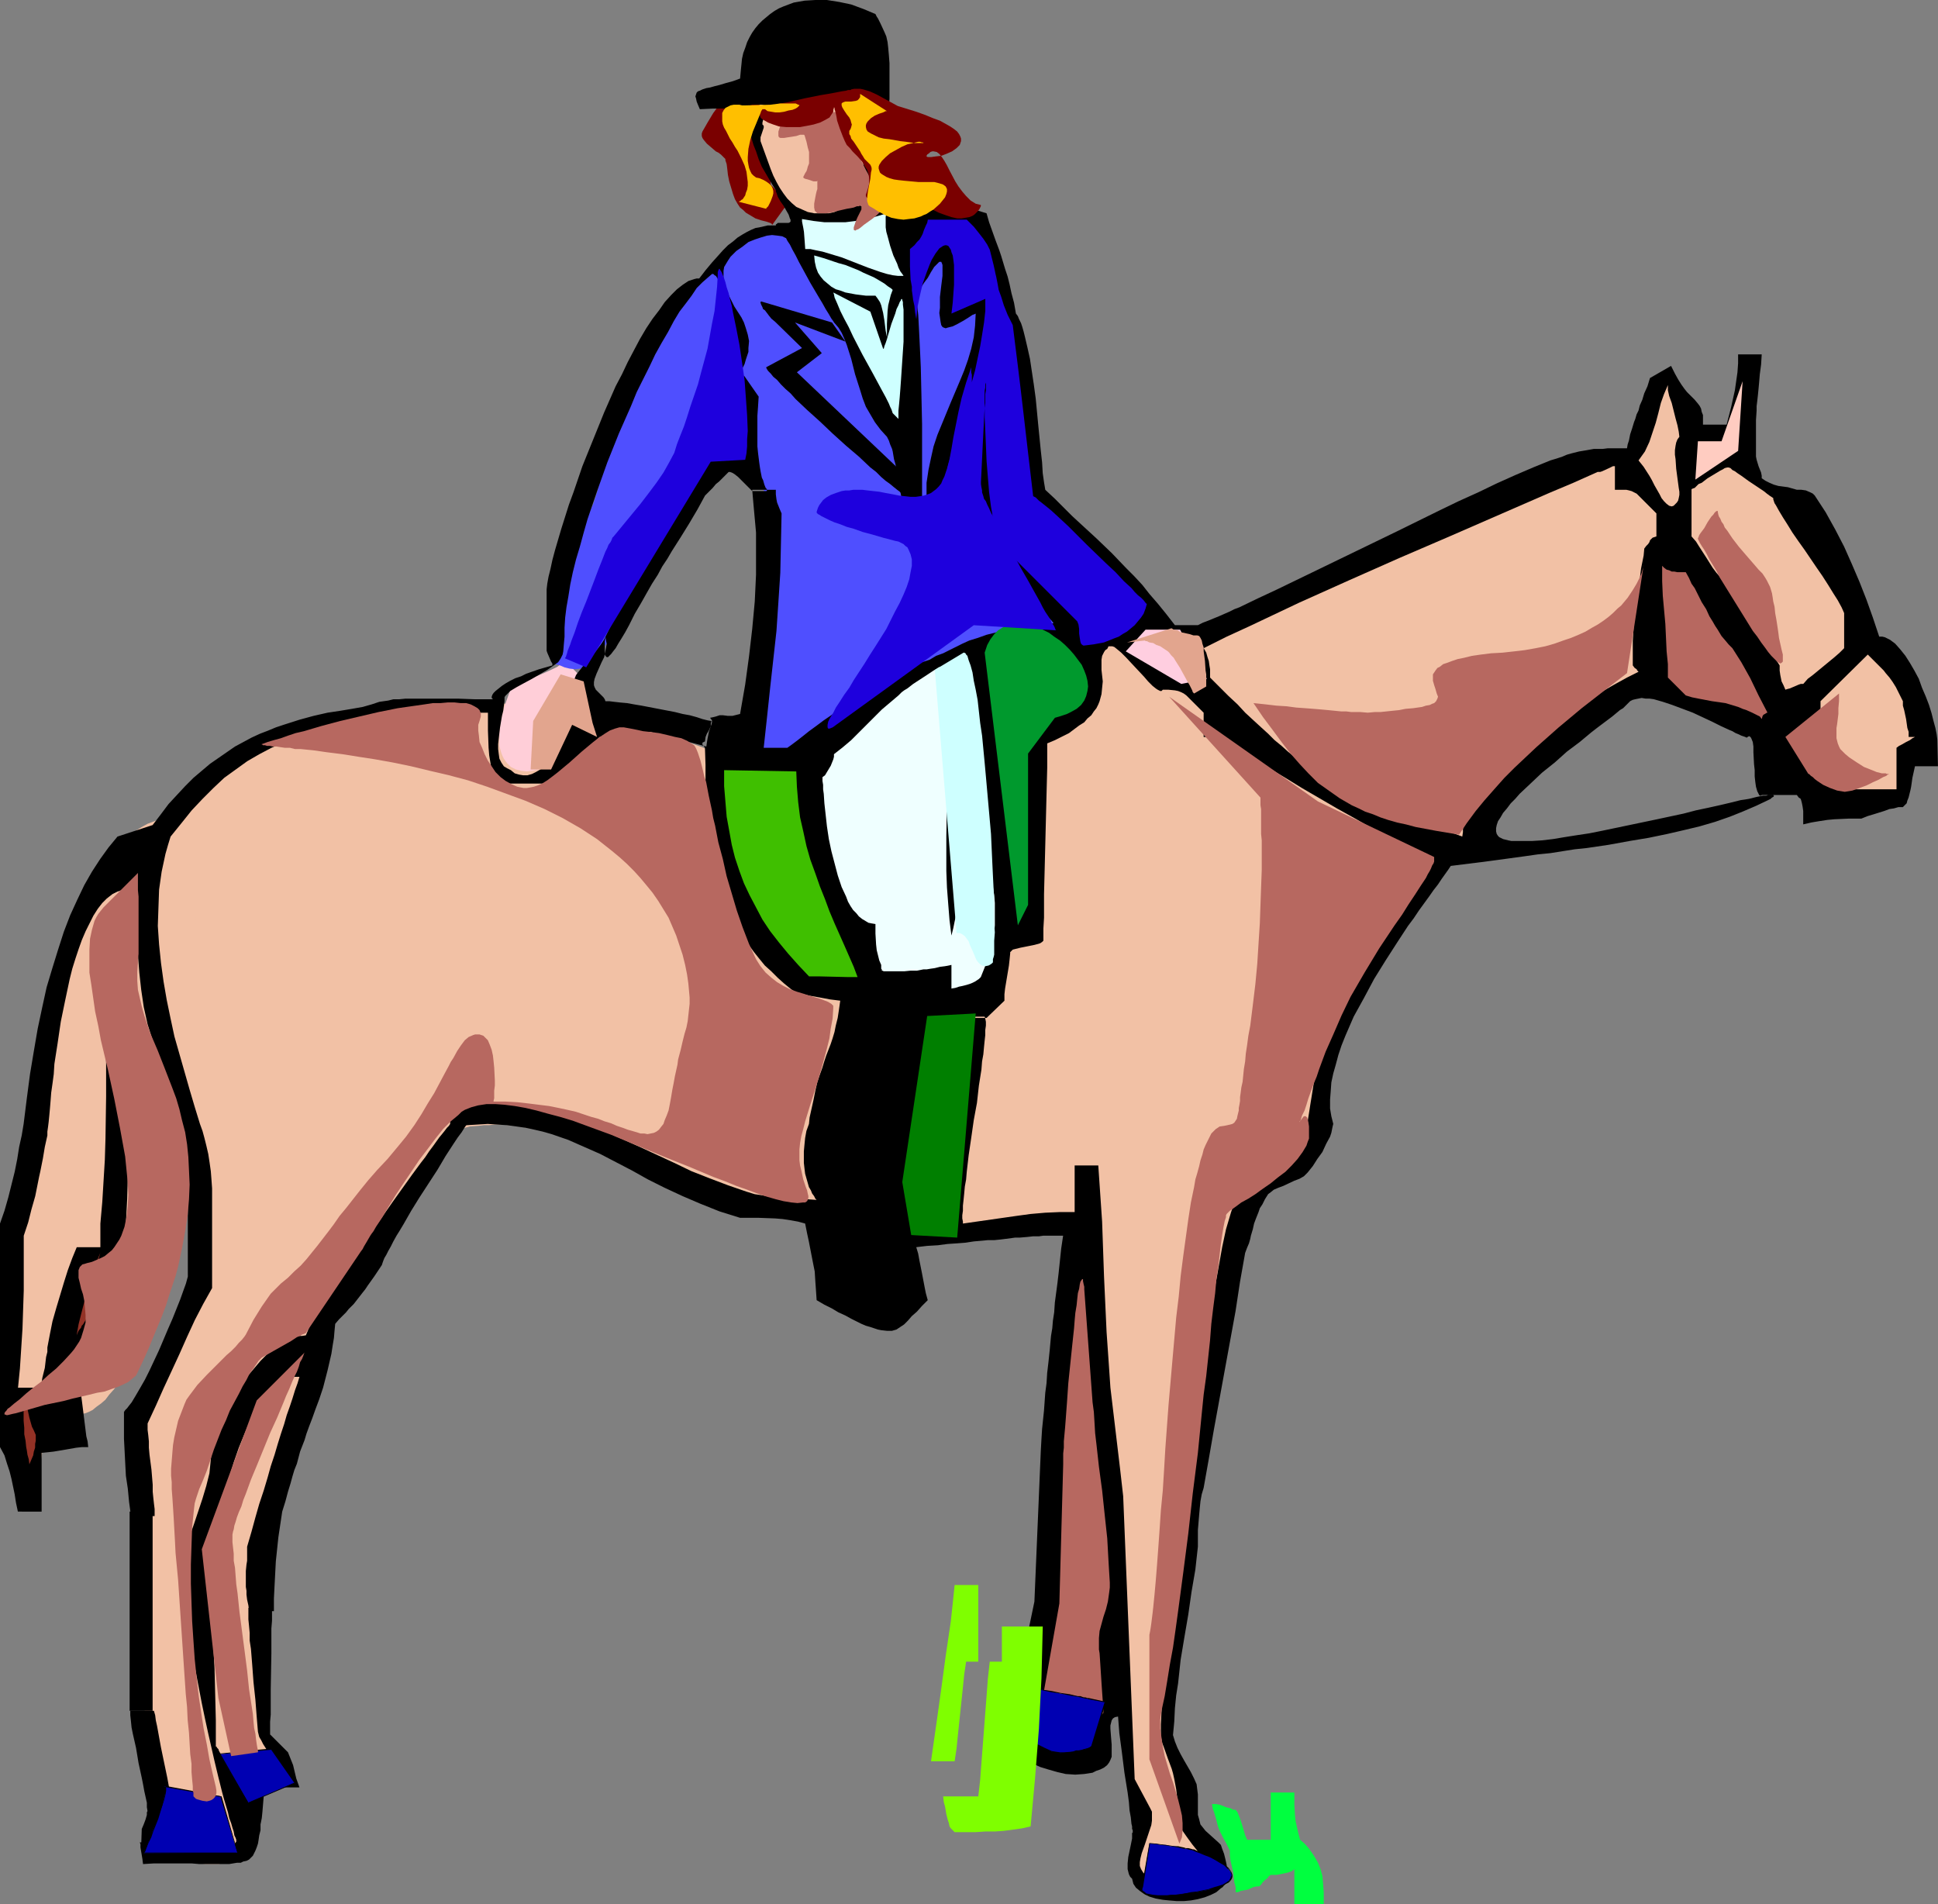 <?xml version="1.0" encoding="UTF-8" standalone="no"?>
<svg
   version="1.0"
   width="129.766mm"
   height="127.502mm"
   id="svg58"
   sodipodi:docname="Equestrian 17.wmf"
   xmlns:inkscape="http://www.inkscape.org/namespaces/inkscape"
   xmlns:sodipodi="http://sodipodi.sourceforge.net/DTD/sodipodi-0.dtd"
   xmlns="http://www.w3.org/2000/svg"
   xmlns:svg="http://www.w3.org/2000/svg">
  <rect width="100%" height="100%" fill="#808080" stroke="none"/>
  <sodipodi:namedview
     id="namedview58"
     pagecolor="#ffffff"
     bordercolor="#000000"
     borderopacity="0.25"
     inkscape:showpageshadow="2"
     inkscape:pageopacity="0.0"
     inkscape:pagecheckerboard="0"
     inkscape:deskcolor="#d1d1d1"
     inkscape:document-units="mm" />
  <defs
     id="defs1">
    <pattern
       id="WMFhbasepattern"
       patternUnits="userSpaceOnUse"
       width="6"
       height="6"
       x="0"
       y="0" />
  </defs>
  <path
     style="fill:#7a0000;fill-opacity:1;fill-rule:evenodd;stroke:none"
     d="m 193.597,27.634 v -1.778 l -0.162,-1.616 -0.162,-1.778 -0.162,-1.778 -0.485,-1.293 -0.323,-0.646 -0.323,-0.323 -0.323,-0.323 -0.323,-0.162 h -0.485 l -0.485,0.162 -0.646,0.323 -0.808,0.485 -0.646,0.646 -0.808,0.646 -0.808,0.808 -0.97,0.97 -1.778,1.939 -1.616,2.262 -1.778,2.424 -1.454,2.424 -1.293,2.262 -0.162,0.485 v 0.646 l 0.162,0.485 0.323,0.485 0.808,0.97 1.131,0.97 1.131,0.97 0.646,0.323 0.646,0.485 0.808,0.808 0.323,0.323 v 0.323 l 0.323,0.97 0.162,1.293 0.162,1.454 0.323,1.616 0.485,1.616 0.485,1.616 0.485,1.293 0.646,1.131 0.646,0.97 0.808,0.646 0.646,0.646 0.808,0.485 1.616,0.97 1.454,0.485 1.293,0.323 0.485,0.162 0.485,0.162 0.323,0.162 0.162,0.162 v 0.323 l -0.162,0.162 4.202,-5.818 -4.363,-4.686 z"
     id="path1" />
  <path
     style="fill:#f2c1a5;fill-opacity:1;fill-rule:evenodd;stroke:none"
     d="m 211.049,304.459 0.485,-7.11 0.646,-7.111 0.485,-6.949 0.646,-6.626 0.485,-6.302 0.162,-3.07 0.162,-3.07 v -2.909 l 0.162,-2.747 -0.162,-2.747 -0.162,-2.586 -1.131,-2.262 -1.131,-2.101 -1.454,-1.616 -1.454,-1.616 -1.616,-1.454 -1.616,-1.293 -3.232,-2.586 -3.232,-2.747 -1.616,-1.454 -1.454,-1.778 -1.293,-1.778 -1.293,-2.101 -1.131,-2.424 -0.485,-1.293 -0.323,-1.454 -0.808,-2.586 -0.485,-2.747 -0.485,-2.909 -0.485,-3.232 -0.485,-3.394 -0.162,-3.717 -0.162,-4.04 v -4.202 l -0.162,-1.131 -0.485,-1.131 -0.646,-1.131 -1.131,-0.97 -1.131,-0.97 -1.454,-0.97 -1.616,-0.97 -1.778,-0.97 -1.939,-0.97 -2.262,-0.808 -2.262,-0.808 -2.424,-0.808 -2.586,-0.808 -2.586,-0.808 -5.494,-1.293 -5.656,-1.293 -5.656,-1.131 -5.494,-1.131 -5.333,-0.808 -2.586,-0.323 -2.424,-0.323 -2.262,-0.323 -2.262,-0.323 -1.939,-0.323 -1.778,-0.162 -1.616,-0.162 -1.454,-0.162 -3.717,-0.323 -3.717,-0.162 h -3.394 l -3.555,0.162 -3.394,0.323 -3.394,0.323 -3.394,0.485 -3.394,0.646 -3.07,0.646 -3.232,0.808 -3.07,0.808 -2.909,0.97 -2.909,0.97 -2.909,1.131 -2.747,1.131 -2.747,1.293 -2.747,1.293 -2.424,1.293 -2.424,1.454 -2.424,1.454 -2.262,1.454 -2.101,1.454 -2.101,1.616 -1.939,1.454 -1.939,1.616 -1.778,1.616 -1.616,1.616 -1.616,1.454 -1.454,1.616 -1.293,1.616 -1.293,1.454 -1.131,1.616 -0.485,1.293 -0.485,1.293 -0.323,1.131 -0.323,1.131 -0.646,1.939 -0.323,1.778 -0.162,1.616 -0.162,1.454 v 1.454 l 0.162,1.616 0.162,1.454 0.323,1.778 0.323,1.939 0.323,2.262 0.323,2.586 0.162,1.454 0.162,1.454 0.162,1.778 0.162,1.778 0.162,1.778 0.162,2.101 0.162,3.07 0.323,3.07 0.485,3.07 0.646,3.07 1.293,5.818 1.616,5.818 1.778,5.494 1.778,5.494 1.616,5.656 1.616,5.494 1.131,5.656 0.485,2.909 0.323,2.747 0.162,2.909 0.162,2.909 -0.162,3.07 -0.162,2.909 -0.485,3.07 -0.485,3.07 -0.97,3.232 -0.97,3.394 -1.293,3.232 -1.454,3.394 -1.778,3.555 -2.101,3.555 -0.97,1.616 -0.808,1.778 -1.616,3.717 -1.454,3.878 -1.293,4.04 -1.131,4.202 -0.97,4.04 -0.646,4.202 -0.646,3.717 v 10.019 l 0.162,10.019 0.323,10.019 0.485,10.019 0.808,9.696 0.97,9.858 0.646,4.848 0.646,4.686 0.808,4.848 0.97,4.686 v 1.131 l 0.162,1.293 -0.162,2.262 -0.485,2.262 -0.323,1.131 -0.162,0.97 -0.485,2.101 -0.162,0.808 v 0.808 l 0.162,0.808 0.162,0.646 0.323,0.646 0.646,0.485 1.293,0.97 1.454,0.97 1.616,0.808 1.616,0.646 1.616,0.646 1.778,0.485 1.778,0.323 1.616,0.162 h 1.616 1.778 l 1.616,-0.485 1.454,-0.485 1.454,-0.808 1.293,-0.97 1.131,-1.454 1.131,-1.454 0.323,-0.646 0.323,-0.646 0.323,-1.778 0.162,-1.778 0.162,-2.101 v -2.262 -2.262 l 0.162,-2.101 0.162,-1.939 0.162,-0.323 0.323,-0.162 0.485,-0.162 h 0.485 1.454 l 1.616,0.162 1.454,0.162 h 1.293 l 0.646,-0.162 h 0.485 l 0.323,-0.323 v -0.323 -0.97 -0.808 l -0.323,-0.808 -0.323,-0.808 -0.97,-1.778 -1.293,-1.616 -1.293,-1.778 -1.293,-1.778 -0.485,-1.131 -0.485,-1.131 -0.323,-0.97 -0.323,-1.293 -0.323,-2.262 -0.162,-2.586 -0.162,-2.586 -0.162,-2.586 0.162,-5.494 0.323,-5.656 0.485,-5.656 0.485,-5.494 0.646,-5.171 0.323,-2.586 0.162,-2.424 0.97,-6.464 1.131,-6.464 1.454,-6.464 1.454,-6.302 1.616,-6.302 1.616,-6.141 1.454,-5.818 1.131,-5.656 1.293,-2.909 1.293,-2.909 2.909,-5.656 3.07,-5.171 3.07,-5.171 3.394,-5.01 3.232,-4.686 3.232,-4.686 3.07,-4.525 0.808,-1.131 0.646,-1.131 0.646,-0.97 0.646,-1.131 0.485,-0.97 0.485,-0.808 0.97,-1.778 0.808,-1.454 0.97,-1.454 0.808,-1.293 0.808,-0.97 1.131,-0.97 1.131,-0.808 1.293,-0.808 1.616,-0.485 1.778,-0.485 2.262,-0.162 1.293,-0.162 h 1.293 l 1.454,-0.162 h 1.454 l 2.101,0.162 2.101,0.162 2.424,0.485 2.586,0.485 2.747,0.646 2.909,0.808 2.909,0.97 3.07,0.97 3.232,0.97 3.232,1.131 6.626,2.424 13.413,4.848 6.626,2.262 3.232,0.97 3.07,0.97 2.909,0.97 2.909,0.808 2.747,0.646 2.424,0.646 2.586,0.485 2.101,0.323 h 2.101 1.778 l 1.454,-0.323 1.293,-0.323 0.97,-0.646 0.485,-0.485 z"
     id="path2" />
  <path
     style="fill:#f2c1a5;fill-opacity:1;fill-rule:evenodd;stroke:none"
     d="m 222.523,46.703 v -3.717 l -0.162,-3.717 -0.162,-3.394 -0.162,-3.07 -0.485,-2.747 -0.162,-1.454 -0.323,-1.131 -0.323,-1.131 -0.485,-1.131 -0.485,-0.97 -0.646,-0.808 -1.454,-1.616 -0.808,-0.646 -0.97,-0.485 -0.97,-0.485 -1.131,-0.323 -1.131,-0.162 -1.454,-0.162 -1.293,-0.162 -1.616,0.162 -1.778,0.162 -1.778,0.323 -1.939,0.323 -2.101,0.485 -2.101,0.646 -2.424,0.808 -1.131,1.131 -1.131,1.293 -1.131,1.131 -1.131,1.454 -0.97,1.293 -0.323,0.808 -0.162,0.97 -0.162,0.808 v 0.97 0.97 l 0.323,1.131 0.97,2.909 1.131,3.07 1.293,2.909 1.616,2.747 1.778,2.586 1.778,2.262 1.131,1.131 0.97,0.808 1.131,0.97 1.131,0.808 1.131,0.646 1.131,0.485 1.131,0.485 1.131,0.162 1.293,0.162 h 1.131 l 1.293,-0.162 1.131,-0.323 1.293,-0.485 1.293,-0.646 1.131,-0.808 1.293,-0.97 1.131,-1.293 1.293,-1.454 1.131,-1.616 z"
     id="path3" />
  <path
     style="fill:#ffced8;fill-opacity:1;fill-rule:evenodd;stroke:none"
     d="m 142.854,167.258 1.131,0.808 0.97,1.131 0.97,0.97 0.646,0.97 0.808,0.97 0.485,0.97 0.97,2.101 0.485,1.939 0.162,1.939 v 1.939 l -0.485,1.778 -0.485,1.778 -0.808,1.616 -1.131,1.616 -1.131,1.454 -1.293,1.293 -1.454,1.131 -1.616,1.131 -1.454,0.808 -1.616,0.646 -1.616,0.485 -1.616,0.323 -1.454,0.162 -1.454,-0.162 -1.293,-0.323 -1.293,-0.646 -0.97,-0.97 -0.808,-1.131 -0.323,-0.646 -0.323,-0.808 -0.485,-1.778 v -0.97 -1.131 -1.293 l 0.162,-1.131 0.162,-1.454 0.323,-1.454 0.323,-1.454 0.485,-1.616 0.646,-1.778 0.646,-1.778 0.323,-0.485 0.485,-0.323 0.646,-0.485 0.97,-0.323 1.939,-0.97 2.262,-0.97 2.262,-0.97 2.101,-0.97 0.97,-0.485 0.646,-0.485 0.646,-0.485 z"
     id="path4" />
  <path
     style="fill:#4f4fff;fill-opacity:1;fill-rule:evenodd;stroke:none"
     d="m 234.643,55.268 1.778,0.162 1.778,0.323 1.454,0.646 1.616,0.97 1.293,1.131 1.131,1.293 1.131,1.454 0.97,1.616 0.97,1.778 0.97,2.101 0.808,2.101 0.646,2.262 0.808,2.424 0.485,2.424 1.131,5.333 1.131,5.494 0.97,5.656 1.939,11.312 1.131,5.656 1.293,5.171 0.646,2.586 0.808,2.424 0.97,2.262 0.808,2.262 1.778,2.747 1.939,2.909 2.101,2.909 2.101,2.909 2.424,2.747 2.101,2.586 1.131,0.97 1.293,0.97 0.97,0.808 1.131,0.808 0.485,0.323 0.646,0.323 0.808,0.485 0.808,0.646 1.616,1.454 1.778,1.778 1.616,1.616 0.646,0.97 0.485,0.808 0.485,0.808 0.162,0.808 0.162,0.646 -0.162,0.646 -0.97,1.454 -0.808,1.293 -1.131,1.131 -1.131,1.131 -1.131,0.808 -1.454,0.646 -1.293,0.646 -1.454,0.485 -1.616,0.485 -1.616,0.323 -3.232,0.323 h -3.394 -3.394 l -3.555,-0.162 -3.394,-0.162 -3.394,-0.323 h -3.232 l -3.07,0.162 -1.454,0.162 -1.293,0.323 -1.293,0.323 -1.131,0.323 -1.131,0.646 -0.97,0.646 -1.778,1.293 -1.454,1.131 -2.747,2.424 -2.586,2.424 -2.424,2.262 -2.586,2.262 -1.454,1.131 -1.616,1.131 -1.778,1.131 -1.778,1.131 -2.101,1.293 -2.262,1.131 -1.939,0.97 -2.101,0.808 -1.778,0.808 -1.939,0.646 -1.778,0.485 -1.778,0.646 -3.555,0.646 -3.232,0.646 -3.07,0.485 -2.909,0.323 -2.586,0.485 v -4.04 l 0.162,-4.202 0.485,-4.363 0.646,-4.525 1.454,-9.211 1.454,-9.373 0.646,-4.363 0.646,-4.363 0.323,-4.363 0.162,-4.04 v -1.939 l -0.162,-1.939 v -1.778 l -0.323,-1.616 -0.323,-1.778 -0.323,-1.616 -0.485,-1.454 -0.646,-1.293 -0.162,-0.808 -0.162,-0.646 -0.323,-0.808 -0.323,-0.808 -1.131,-1.293 -1.616,-1.293 -1.616,-1.131 -1.778,-0.646 -0.97,-0.162 -0.97,-0.162 h -0.808 l -0.97,0.162 v -0.808 -0.485 -0.646 l -0.162,-0.323 -0.162,-0.323 -0.162,-0.323 -0.323,-0.162 h -0.485 l -0.485,0.485 -0.808,0.646 -0.646,0.97 -0.808,1.293 -0.97,1.293 -0.97,1.778 -0.97,1.778 -1.131,1.939 -1.131,2.101 -1.131,2.262 -1.293,2.262 -2.586,5.01 -2.747,5.01 -2.747,5.171 -2.909,5.01 -2.747,4.686 -1.454,2.262 -1.293,2.101 -1.454,1.778 -1.293,1.778 -1.293,1.616 -1.293,1.293 -0.646,0.646 -0.646,0.323 -0.646,0.323 -0.646,0.162 -1.293,0.162 -1.454,-0.162 -1.293,-0.323 -1.131,-0.485 -1.131,-0.323 -0.97,-0.323 v -1.454 l 0.162,-1.616 0.323,-3.394 0.646,-3.717 0.162,-1.778 v -1.939 l 0.162,-2.586 0.162,-2.262 0.323,-2.101 0.646,-2.101 0.646,-1.939 0.646,-1.778 1.616,-3.394 1.778,-3.232 1.616,-3.394 0.808,-1.778 0.808,-1.778 0.646,-1.939 0.646,-2.101 0.808,-4.04 0.808,-3.878 1.454,-8.242 0.808,-4.04 1.131,-4.04 0.646,-1.778 0.808,-1.778 0.97,-1.778 0.97,-1.616 2.909,-4.04 2.586,-3.878 2.747,-3.394 2.747,-3.394 2.424,-3.07 2.586,-2.747 2.424,-2.586 2.424,-2.262 1.778,-1.616 1.778,-1.293 1.778,-1.293 1.616,-0.97 1.616,-0.97 1.616,-0.646 1.616,-0.646 1.454,-0.323 1.454,-0.162 1.293,0.162 1.293,0.162 1.293,0.485 1.293,0.485 1.131,0.808 0.97,0.97 1.131,1.293 1.293,1.939 1.454,2.101 1.454,2.262 1.454,2.586 1.454,2.586 1.293,2.747 1.293,3.07 1.293,2.909 1.939,4.848 1.616,5.01 1.616,5.333 1.293,5.494 0.323,1.131 0.323,0.97 0.97,1.778 1.293,1.616 1.131,1.454 1.131,1.616 1.131,1.454 0.808,1.778 0.485,1.131 0.162,1.131 0.485,1.616 0.485,1.616 0.323,1.293 0.485,0.97 0.323,0.97 0.162,0.646 0.323,0.646 0.162,0.323 0.162,0.162 0.162,0.162 0.162,-0.162 0.162,-0.485 v -0.485 -1.131 -1.293 -1.778 l -0.162,-3.717 -0.162,-3.717 v -2.909 -4.202 l -0.162,-4.04 -0.162,-3.878 -0.162,-3.878 -0.162,-3.717 -0.323,-3.555 -0.162,-3.394 v -3.555 l -0.162,-3.232 0.162,-3.394 0.162,-3.232 0.323,-3.232 0.646,-3.07 0.646,-3.07 0.808,-3.232 z"
     id="path5" />
  <path
     style="fill:#f2c1a5;fill-opacity:1;fill-rule:evenodd;stroke:none"
     d="m 41.37,207.174 -1.454,0.323 -1.293,0.485 -1.293,0.485 -1.454,0.808 -1.293,0.808 -1.131,0.97 -1.293,1.131 -1.131,1.131 -1.293,1.293 -1.131,1.293 -0.97,1.454 -1.293,1.616 -0.97,1.616 -0.97,1.778 -2.101,3.555 -1.778,4.04 -1.939,4.363 -1.616,4.525 -1.616,4.686 -1.616,5.01 -1.293,5.171 -1.293,5.333 -1.293,5.333 -1.131,5.333 -0.97,5.656 -1.939,11.151 -0.808,5.494 -0.646,5.494 -0.646,5.494 -0.646,5.333 -0.485,5.171 -0.485,5.01 -0.323,4.848 -0.162,4.686 -0.323,4.363 -0.162,4.202 -0.162,3.878 v 3.394 2.909 2.747 l -0.162,2.747 -0.162,2.424 v 2.424 2.424 2.262 l 0.323,2.101 0.323,2.101 0.323,1.939 0.646,1.939 0.97,1.939 1.131,1.778 1.293,1.778 1.616,1.778 1.939,1.778 0.323,0.162 v 0.162 H 9.696 v 0 l 0.162,-0.323 v -0.323 -0.485 -3.394 -1.939 l 0.323,-2.101 0.323,-2.101 0.323,-2.101 0.646,-2.262 0.97,-2.101 1.131,-2.101 0.646,-0.97 0.808,-0.808 0.808,-0.808 0.97,-0.808 0.97,-0.646 1.131,-0.485 0.162,0.808 0.323,0.646 0.323,0.485 0.485,0.162 0.646,0.162 0.808,-0.162 0.808,-0.323 0.97,-0.485 0.97,-0.808 1.131,-0.808 1.131,-0.97 0.97,-1.293 1.293,-1.454 1.131,-1.616 1.293,-1.939 1.131,-1.939 1.131,-2.101 1.131,-2.424 1.131,-2.586 1.131,-2.747 0.97,-2.909 0.97,-3.07 0.97,-3.232 0.808,-3.555 0.646,-3.555 0.646,-3.878 0.646,-3.878 0.323,-4.202 0.323,-4.363 v -4.363 -4.686 l -0.162,-4.848 0.323,-4.848 0.323,-4.525 0.485,-4.363 0.485,-4.202 0.323,-3.878 0.485,-3.555 0.485,-3.555 0.485,-3.394 0.323,-3.07 0.485,-3.07 0.485,-2.747 0.323,-2.747 0.323,-2.424 0.323,-2.424 0.323,-2.262 0.162,-2.262 0.162,-2.101 0.162,-2.101 v -3.717 l -0.162,-1.939 -0.162,-1.778 -0.323,-1.778 -0.323,-1.616 -0.485,-1.778 -0.646,-1.616 -0.646,-1.778 -0.808,-1.778 -0.97,-1.616 -1.131,-1.778 -1.293,-1.939 z"
     id="path6" />
  <path
     style="fill:#00ff3f;fill-opacity:1;fill-rule:evenodd;stroke:none"
     d="m 327.563,481.898 v -8.888 l -0.646,0.485 -0.808,0.323 -0.646,0.162 -0.808,0.162 -1.616,0.323 h -1.454 l -0.485,0.323 -0.323,0.485 -0.646,0.485 -0.646,0.646 -0.323,0.485 -0.485,0.485 h -0.646 l -0.808,0.162 -1.454,0.646 -1.778,0.323 -0.646,0.323 h -0.646 v -1.293 l -0.323,-1.131 -0.323,-2.747 -0.646,-2.747 -0.162,-1.293 v -1.293 l -0.485,-0.97 -0.485,-0.97 -0.808,-1.454 -0.646,-1.293 -0.485,-1.131 -0.323,-1.131 -0.323,-1.293 -0.485,-1.616 -0.323,-0.808 -0.162,-1.131 h 0.97 l 0.97,0.162 0.808,0.323 0.808,0.323 1.293,0.323 0.485,0.323 h 0.646 l 0.485,0.646 0.323,0.808 0.323,0.808 0.323,0.97 0.646,2.101 0.323,1.131 0.485,1.131 h 5.979 v -11.959 h 5.979 v 3.07 l 0.162,2.747 0.162,1.454 0.323,1.454 0.323,1.454 0.485,1.778 1.131,0.97 1.131,1.293 1.131,1.616 0.485,0.808 0.646,1.131 0.646,1.616 0.485,1.778 0.162,1.939 0.162,2.101 v 3.07 z"
     id="path7" />
  <path
     style="fill:#000000;fill-opacity:1;fill-rule:evenodd;stroke:none"
     d="m 36.198,471.717 -0.162,-1.293 -0.485,-2.909 v -0.808 l -0.162,-0.485 h 1.778 l 1.616,0.323 3.555,0.646 3.717,0.646 3.394,0.485 1.616,0.162 1.616,0.162 h 1.454 l 1.454,-0.323 1.293,-0.162 1.131,-0.485 0.97,-0.646 0.808,-0.97 v -0.162 -0.323 l -0.162,-0.485 -0.323,-0.646 -0.162,-0.97 -0.323,-0.97 -0.323,-1.131 -0.485,-1.293 -0.323,-1.454 -0.485,-1.616 -0.485,-1.616 -0.485,-1.778 -0.97,-3.878 -0.97,-4.04 -0.808,-3.555 -0.808,-3.555 -0.808,-3.717 -0.808,-3.878 -1.454,-7.595 -1.454,-7.595 -0.485,-3.555 -0.485,-3.555 -0.323,-3.394 -0.323,-3.394 v -2.909 l 0.162,-2.909 0.323,-2.424 0.162,-1.131 0.323,-1.131 h 4.686 l 0.97,12.282 0.808,12.443 0.323,6.302 0.162,6.464 0.162,6.464 v 6.626 h 0.162 l 0.162,0.323 0.323,0.323 0.162,0.485 0.646,1.131 0.808,1.454 0.646,1.454 0.808,1.293 0.323,0.646 0.323,0.323 0.323,0.323 0.323,0.323 h 0.485 l 0.646,0.162 1.293,0.162 1.616,-0.162 h 1.939 l 3.717,-0.162 h 1.616 l 1.454,0.323 v -0.323 l -0.323,-0.646 -0.323,-0.485 -0.323,-0.808 -0.646,-0.646 -0.485,-0.808 -1.293,-1.778 -1.293,-1.778 -1.131,-1.778 -0.485,-0.97 -0.485,-0.808 -0.162,-0.646 -0.162,-0.646 -0.162,-1.939 -0.162,-1.939 -0.323,-4.202 -0.485,-4.525 -0.323,-4.363 -0.323,-4.04 -0.323,-2.101 v -1.939 l -0.162,-1.778 -0.162,-1.616 v -1.454 -1.454 h 5.979 v 3.232 l -0.162,1.939 v 1.939 4.363 l -0.162,9.05 v 4.363 2.101 l -0.162,1.778 v 3.232 l 4.525,4.525 0.646,1.616 0.646,1.616 0.808,3.394 0.808,2.262 h -8.888 l -0.162,2.262 -0.162,1.939 -0.162,1.939 -0.162,1.616 -0.323,1.616 v 1.454 l -0.323,1.293 -0.162,1.131 -0.162,0.97 -0.323,0.97 -0.323,0.808 -0.323,0.646 -0.323,0.646 -0.485,0.485 -0.485,0.485 -0.646,0.323 -0.808,0.162 -0.646,0.323 h -0.97 l -0.97,0.162 -0.97,0.162 h -1.293 -2.909 -1.616 -1.778 l -1.939,-0.162 H 46.379 44.117 41.693 38.946 Z"
     id="path8" />
  <path
     style="fill:#000000;fill-opacity:1;fill-rule:evenodd;stroke:none"
     d="m 35.714,467.515 0.162,-4.686 0.485,-1.131 0.485,-1.293 0.323,-1.131 v -0.646 l 0.162,-0.323 -0.162,-0.97 v -1.131 l -0.323,-1.454 -0.323,-1.454 -0.323,-1.778 -0.323,-1.616 -0.808,-3.717 -0.646,-3.878 -0.808,-3.555 -0.323,-1.616 -0.162,-1.616 -0.162,-1.454 v -1.131 h 5.979 l 0.323,1.131 0.162,1.293 0.323,1.454 0.323,1.778 0.646,3.555 0.808,3.878 0.808,3.878 0.323,1.778 0.323,1.778 0.162,1.616 0.323,1.454 0.162,1.293 0.162,1.131 -2.586,8.242 z"
     id="path9" />
  <path
     style="fill:#000000;fill-opacity:1;fill-rule:evenodd;stroke:none"
     d="m 32.805,432.932 v -50.42 h 5.818 v 50.42 z"
     id="path10" />
  <path
     style="fill:#000000;fill-opacity:1;fill-rule:evenodd;stroke:none"
     d="m 63.024,407.722 -0.162,-1.454 -0.323,-1.454 -0.162,-1.293 v -0.97 l -0.162,-0.97 v -0.97 -1.616 -1.454 l 0.162,-1.616 0.162,-0.97 v -0.97 -1.293 -1.293 l 1.131,-3.878 0.97,-3.555 0.97,-3.394 1.131,-3.394 0.97,-3.232 0.808,-2.909 0.97,-2.909 0.808,-2.747 0.808,-2.586 0.808,-2.424 0.646,-2.262 0.808,-2.262 0.646,-1.939 0.646,-2.101 0.646,-1.778 0.485,-1.616 h -1.293 l -1.293,0.323 -1.131,0.485 -1.293,0.646 -0.97,0.646 -1.131,0.97 -0.97,1.131 -0.97,1.131 -1.778,2.586 -0.808,1.616 -0.808,1.454 -1.454,3.394 -1.454,3.555 -1.293,3.717 -1.131,3.717 -0.97,3.555 -1.131,3.555 -0.97,3.394 -0.97,2.909 -0.485,1.454 -0.485,1.293 -0.323,1.131 -0.485,0.97 h -5.333 l 2.262,-6.464 2.101,-6.302 0.97,-3.232 0.808,-3.232 0.323,-3.232 0.323,-3.394 0.485,-1.939 0.808,-1.939 0.808,-2.101 0.97,-2.262 1.293,-2.424 1.454,-2.262 1.454,-2.424 1.454,-2.262 1.778,-2.101 1.778,-2.101 1.778,-1.778 1.939,-1.454 1.778,-1.454 2.101,-0.97 0.97,-0.323 0.97,-0.323 h 0.97 l 0.97,-0.162 0.485,-1.131 0.323,-0.808 0.323,-0.808 0.162,-0.808 0.162,-1.293 v -1.131 l 0.646,-0.646 0.646,-0.646 1.778,-1.616 1.454,-1.616 0.808,-0.808 0.646,-0.646 0.323,-0.646 0.323,-0.808 0.646,-0.808 0.646,-0.97 0.808,-1.293 0.808,-1.131 0.808,-1.454 0.97,-1.454 2.101,-3.07 2.262,-3.232 4.848,-6.949 2.424,-3.394 2.424,-3.394 2.262,-3.07 1.131,-1.454 0.97,-1.454 0.97,-1.293 0.808,-1.131 0.808,-1.131 0.808,-0.97 0.646,-0.808 0.485,-0.646 0.485,-0.485 0.323,-0.485 v -0.97 l 0.162,-1.131 0.485,-1.131 0.323,-0.646 0.485,-0.485 h 5.979 l -0.162,0.323 -0.323,0.323 -0.485,0.646 -0.485,0.646 -0.646,0.97 -0.808,1.131 -0.808,1.131 -0.808,1.293 -0.97,1.293 -0.97,1.454 -2.101,3.232 -2.101,3.555 -4.525,6.949 -2.101,3.394 -1.939,3.394 -0.97,1.616 -0.808,1.293 -0.808,1.454 -0.646,1.293 -0.646,1.131 -0.485,0.97 -0.485,0.808 -0.323,0.808 -0.162,0.485 -0.162,0.485 -0.97,1.454 -0.97,1.454 -0.808,1.131 -0.808,1.131 -0.646,0.97 -0.646,0.808 -1.131,1.454 -1.131,1.454 -1.293,1.293 -0.646,0.808 -0.808,0.808 -0.97,0.97 -0.97,1.131 -0.162,1.616 -0.162,1.939 -0.323,1.939 -0.323,2.101 -0.485,2.101 -0.485,2.101 -1.131,4.363 -0.485,1.454 -0.485,1.454 -0.97,2.586 -0.808,2.262 -0.808,2.101 -0.646,1.778 -0.485,1.616 -1.131,2.909 -0.808,3.07 -0.646,1.616 -0.485,1.616 -0.485,1.778 -0.646,2.101 -0.646,2.424 -0.808,2.586 -0.485,3.232 -0.485,3.232 -0.646,6.141 -0.323,6.141 -0.162,3.232 v 3.232 z"
     id="path11" />
  <path
     style="fill:#000000;fill-opacity:1;fill-rule:evenodd;stroke:none"
     d="m 178.406,189.236 -0.323,-0.485 -0.323,-0.323 v -0.323 -0.162 l 0.323,-0.162 0.323,-0.162 0.162,-1.131 0.323,-0.808 0.485,-0.808 0.646,-1.454 0.162,-0.646 v -0.485 l -0.485,-0.646 0.808,-0.162 0.646,-0.162 0.485,-0.162 0.485,-0.162 h 0.808 l 1.293,0.162 h 0.646 0.485 l 0.646,-0.162 0.646,-0.162 0.646,-0.162 1.293,-7.434 0.97,-7.111 0.808,-6.949 0.646,-6.949 0.323,-6.787 v -6.949 -3.717 l -0.323,-3.555 -0.323,-3.555 -0.323,-3.717 h 5.979 v 1.131 l 0.162,1.293 0.162,0.808 0.323,0.808 0.323,0.808 0.485,1.131 -0.162,7.595 -0.162,7.434 -0.485,7.434 -0.485,7.272 -0.808,7.272 -0.808,7.272 -0.808,7.595 -0.808,7.434 h 5.979 l 1.131,-0.808 1.293,-0.97 1.454,-1.131 1.616,-1.293 1.778,-1.293 1.939,-1.454 4.04,-2.747 4.202,-3.07 4.363,-2.747 2.101,-1.293 1.939,-1.293 1.939,-1.131 1.939,-0.97 2.262,-0.646 2.101,-0.808 1.939,-0.646 1.616,-0.97 1.778,-0.646 1.616,-0.808 3.232,-1.616 1.778,-0.808 2.101,-0.646 2.262,-0.808 2.586,-0.646 1.293,-0.323 1.616,-0.323 1.616,-0.323 1.616,-0.323 1.939,-0.323 1.939,-0.162 2.101,-0.323 2.262,-0.162 -0.485,-0.646 -0.646,-0.646 -1.131,-1.454 -1.454,-1.616 -1.454,-1.939 -1.616,-2.262 -1.778,-2.262 -3.232,-4.848 -1.616,-2.424 -1.454,-2.586 -1.293,-2.262 -1.293,-2.424 -0.97,-2.101 -0.646,-2.101 -0.162,-0.97 -0.323,-0.808 v -0.808 -0.646 l -0.162,-0.485 -0.485,-0.162 -0.485,-0.162 h -0.808 l -0.808,0.162 -0.97,0.162 -2.262,0.485 -2.262,0.646 -0.97,0.162 -1.131,0.162 h -0.808 -0.646 l -0.485,-0.162 -0.323,-0.323 v -3.232 l 0.485,-3.232 0.646,-3.07 0.646,-2.909 0.97,-2.909 1.131,-2.747 2.262,-5.494 2.262,-5.333 1.131,-2.747 0.97,-2.747 0.808,-2.747 0.646,-2.909 0.323,-2.909 0.162,-3.07 -0.323,0.162 -0.485,0.162 -0.97,0.646 -1.293,0.808 -1.454,0.808 -1.293,0.646 -0.646,0.162 -0.646,0.162 -0.485,0.162 -0.485,-0.162 -0.323,-0.162 -0.323,-0.485 -0.162,-0.808 -0.162,-1.131 -0.162,-1.131 0.162,-1.293 V 75.145 l 0.323,-2.747 0.162,-1.293 0.162,-1.293 V 68.681 67.873 67.065 l -0.162,-0.485 -0.162,-0.323 h -0.485 l -0.162,0.162 -0.323,0.323 -0.323,0.323 -0.485,0.485 -0.808,1.293 -0.808,1.454 -0.97,1.293 -0.808,1.293 -0.323,0.485 -0.323,0.485 -0.323,0.323 h -0.162 l 0.162,2.747 0.323,2.747 0.162,3.07 0.162,3.232 0.162,3.394 0.162,3.555 0.162,7.11 0.162,7.272 v 6.949 12.605 0.485 0.485 l -0.323,1.131 -1.131,2.424 -0.485,0.97 -0.323,0.485 -0.162,0.323 -0.162,0.162 v 0 0 -0.323 l 0.646,-1.293 0.323,-0.97 0.485,-0.808 0.323,-0.808 0.323,-0.485 0.162,-0.323 0.323,-0.162 v 0 h 0.162 v 0.162 l 0.162,0.646 -0.162,0.97 -0.162,0.808 -0.323,0.97 -0.323,0.97 -0.646,0.808 -0.323,0.162 -0.162,0.162 h -0.323 -0.323 l -0.323,-0.323 -0.323,-0.323 -0.323,-0.485 -0.323,-0.808 -0.485,-0.808 -0.323,-1.131 -0.162,-1.454 -0.323,-1.454 -0.485,-2.586 -0.323,-2.101 -0.323,-1.939 -0.323,-1.616 -0.323,-1.454 -0.323,-1.131 -0.162,-0.97 -0.162,-0.97 -0.162,-0.646 -0.485,-1.131 -0.323,-0.97 -0.485,-0.97 -1.616,-1.778 -1.454,-1.939 -1.131,-1.939 -1.131,-1.939 -0.808,-2.101 -0.646,-2.101 -1.293,-4.04 -0.97,-3.878 -1.131,-3.555 -0.646,-1.616 -0.646,-1.454 -0.808,-1.293 -0.97,-1.131 -0.162,-0.162 -0.162,-0.323 -0.485,-0.646 -0.646,-1.131 -0.808,-1.293 -0.808,-1.454 -0.97,-1.616 -2.101,-3.555 -1.939,-3.555 -0.97,-1.778 -0.808,-1.616 -0.808,-1.454 -0.646,-1.293 -0.646,-0.97 -0.162,-0.323 -0.162,-0.323 -0.97,-0.485 -1.131,-0.162 -1.454,-0.162 -1.293,0.162 -1.616,0.485 -1.454,0.485 -1.616,0.646 -1.454,1.131 -1.616,1.131 -1.454,1.454 -0.646,0.97 -0.485,0.808 -0.485,0.808 -0.162,0.97 v 1.616 l 0.162,1.616 0.485,1.454 0.646,1.454 1.454,2.909 1.778,2.747 0.646,1.293 0.485,1.454 0.485,1.616 0.323,1.616 -0.162,1.778 v 0.97 l -0.323,0.97 -0.323,0.97 -0.323,1.131 -0.485,0.97 -0.646,1.293 v -0.323 -0.485 l -0.162,-0.485 v -0.485 l -0.162,-1.616 -0.323,-1.616 -0.323,-1.939 -0.485,-2.101 -0.97,-4.363 -0.485,-2.262 -0.485,-2.101 -0.646,-1.939 -0.646,-1.778 -0.485,-1.454 -0.646,-1.131 -0.323,-0.485 -0.323,-0.162 -0.323,-0.323 h -0.323 l -1.131,0.97 -1.293,1.131 -1.454,1.454 -1.293,1.939 -1.454,1.939 -1.616,2.101 -1.454,2.424 -1.454,2.747 -1.616,2.747 -1.616,2.909 -1.454,3.07 -1.616,3.232 -1.616,3.232 -1.454,3.555 -3.07,6.949 -2.909,7.272 -2.586,7.272 -2.424,7.11 -0.97,3.394 -0.97,3.555 -0.97,3.232 -0.808,3.232 -0.646,3.07 -0.485,3.07 -0.485,2.747 -0.323,2.586 -0.162,2.586 v 2.262 l -0.162,1.778 -0.162,1.939 -0.162,0.808 -0.485,0.97 -0.646,0.97 -1.131,0.808 -1.616,1.131 -1.939,1.131 -1.939,1.131 -2.101,1.131 -1.778,0.97 -0.808,0.485 -0.808,0.485 -0.485,0.485 -0.485,0.485 -0.323,0.323 -0.162,0.323 v 0.97 l -0.162,1.131 -0.162,1.293 -0.323,1.293 -0.485,2.909 -0.323,2.747 -0.162,1.454 v 1.293 l 0.162,1.293 0.162,1.131 0.485,0.97 0.646,0.97 0.808,0.485 0.97,0.485 0.97,0.808 1.131,0.323 0.97,0.162 h 1.131 l 1.131,-0.323 0.97,-0.485 1.131,-0.646 0.97,-0.808 0.97,-0.97 0.808,-1.131 0.97,-1.131 0.646,-1.293 0.485,-1.293 0.485,-1.454 0.323,-1.454 0.162,-1.454 0.162,-0.485 0.162,-0.323 0.323,-0.162 h 0.323 0.646 l 0.97,0.323 0.97,0.485 0.97,0.162 0.323,0.162 0.485,-0.162 h 0.323 l 0.323,-0.323 0.323,-0.646 0.162,-0.646 0.162,-0.646 0.162,-0.646 -0.323,-1.131 -0.485,-1.131 -0.646,-1.293 -0.808,-0.97 -0.646,-1.131 -0.808,-0.97 -0.323,-0.485 -0.162,-0.646 0.162,-0.808 0.162,-0.646 0.323,-0.808 0.485,-0.646 1.293,-1.616 1.454,-1.778 1.616,-1.778 1.454,-1.939 0.646,-0.97 0.485,-0.97 1.454,-2.909 1.454,-2.909 3.232,-5.818 3.555,-6.141 3.555,-5.979 3.394,-6.141 3.232,-5.979 1.454,-3.07 1.454,-2.909 1.293,-2.909 1.131,-2.909 10.181,1.778 0.162,-1.131 0.162,-1.131 v -2.747 l -0.162,-2.747 -0.323,-2.909 -0.323,-2.747 -0.323,-2.586 v -2.262 l 0.162,-1.131 0.323,-0.808 3.717,5.333 -0.162,2.586 -0.162,2.262 v 2.262 3.717 1.778 l 0.162,1.616 0.162,1.293 0.162,1.293 0.162,1.131 0.162,0.97 0.162,0.808 0.162,0.808 0.323,0.646 0.323,1.131 0.323,0.808 0.323,0.323 v 0.323 l -0.162,0.162 h -2.424 -0.808 -0.162 l -0.323,-0.162 -0.323,-0.323 -0.323,-0.323 -0.808,-0.808 -0.97,-0.97 -0.97,-0.97 -0.808,-0.646 -0.485,-0.323 -0.323,-0.162 -0.485,-0.162 h -0.323 l -1.131,1.131 -0.646,0.646 -0.646,0.646 -0.808,0.646 -0.808,0.97 -0.808,0.808 -1.131,1.131 -1.939,3.555 -2.101,3.555 -2.101,3.394 -2.262,3.555 -1.131,1.939 -1.293,1.939 -1.131,2.101 -1.454,2.262 -1.293,2.262 -1.454,2.586 -1.616,2.747 -1.454,2.909 -0.97,1.778 -0.97,1.616 -0.808,1.293 -0.646,1.131 -0.646,0.808 -0.485,0.646 -0.485,0.485 -0.323,0.323 h -0.323 l -0.323,-0.323 -0.162,-0.323 v -0.485 -1.616 -1.293 l 0.162,-1.131 0.162,0.97 0.162,0.808 -0.162,0.97 -0.162,0.808 -0.323,1.616 -0.646,1.293 -0.646,1.454 -0.646,1.454 -0.485,1.293 -0.162,0.808 v 0.808 l 0.162,0.485 0.323,0.646 1.939,1.939 0.323,0.485 0.162,0.485 h 0.97 l 1.293,0.162 1.454,0.162 1.778,0.162 1.778,0.323 1.939,0.323 4.202,0.808 4.202,0.808 1.939,0.485 1.778,0.323 1.778,0.485 1.454,0.485 1.293,0.323 0.97,0.162 -0.162,0.646 v 0.646 l -0.485,1.454 -0.323,1.616 -0.162,0.97 -0.162,1.131 -14.221,-3.717 -12.766,1.293 -1.616,1.616 -1.616,1.616 -1.293,1.616 -1.454,1.616 -1.454,1.454 -1.454,1.293 -1.454,1.454 -1.616,1.131 h -13.413 -0.808 l -0.323,-0.162 h -0.162 v -0.323 l -0.162,-0.162 v -0.97 l -0.485,-1.616 -0.323,-1.939 -0.323,-1.939 -0.162,-1.939 -0.162,-4.363 v -4.525 h -7.595 l -3.717,0.162 -3.394,0.162 -3.394,0.162 -3.394,0.162 -3.394,0.323 -3.394,0.646 -4.363,0.646 -4.202,0.808 -3.878,0.808 -3.878,0.97 -3.555,1.293 -3.394,1.293 -3.232,1.454 -3.07,1.616 -3.07,1.778 -2.909,2.101 -2.909,2.101 -2.747,2.586 -2.747,2.747 -2.747,2.909 -2.586,3.232 -2.747,3.394 -0.646,2.101 -0.646,2.262 -0.97,4.525 -0.646,4.525 -0.162,4.525 -0.162,4.686 0.323,4.686 0.485,4.686 0.646,4.686 0.808,4.686 0.97,4.686 0.97,4.525 1.293,4.525 2.586,9.05 1.293,4.363 1.293,4.202 0.646,1.778 0.485,1.778 0.485,1.939 0.485,2.101 0.323,2.101 0.323,2.262 0.162,2.101 0.162,2.262 v 25.21 l -2.262,4.04 -2.101,4.04 -1.939,4.202 -1.939,4.363 -1.939,4.202 -2.101,4.525 -1.939,4.363 -2.101,4.525 v 0.646 0.97 l 0.162,1.293 0.162,1.616 v 1.616 l 0.162,1.778 0.485,3.717 0.323,3.878 v 1.778 l 0.162,1.616 0.162,1.454 0.162,1.293 v 0.97 0.808 h -5.979 l -0.485,-3.555 -0.323,-3.394 -0.485,-3.232 -0.162,-3.07 -0.323,-6.302 v -3.394 -3.394 l 0.323,-0.485 0.485,-0.485 0.485,-0.646 0.646,-0.808 0.97,-1.616 1.131,-1.939 1.293,-2.262 1.131,-2.262 2.424,-5.171 2.262,-5.333 1.131,-2.586 0.97,-2.424 0.97,-2.424 0.808,-2.262 0.646,-1.778 0.485,-1.778 v -19.392 -2.101 l -0.162,-2.101 -0.323,-1.939 -0.323,-1.939 -0.485,-1.939 -0.162,-1.131 -0.323,-0.97 -0.485,-2.101 -0.485,-2.101 -0.646,-3.878 -0.808,-3.555 -0.808,-3.717 -0.97,-3.394 -2.101,-6.949 -2.101,-6.626 -0.97,-4.363 -0.646,-4.363 -0.485,-4.363 -0.646,-8.565 -0.323,-4.202 -0.646,-4.363 -0.808,-4.04 -1.616,0.162 -1.454,0.485 -1.293,0.646 -1.454,1.131 -1.131,1.131 -1.131,1.454 -1.131,1.778 -0.97,1.939 -0.97,1.939 -0.97,2.262 -0.808,2.262 -0.808,2.424 -0.808,2.586 -0.646,2.586 -1.131,5.333 -1.131,5.494 -0.808,5.494 -0.808,5.171 -0.162,2.586 -0.323,2.424 -0.323,2.262 -0.162,2.101 -0.162,1.939 -0.162,1.778 -0.162,1.616 -0.162,1.293 -0.162,1.131 v 0.97 l -0.646,2.909 -0.485,2.909 -0.646,3.232 -0.323,1.454 -0.323,1.616 -0.646,3.232 -0.97,3.394 -0.808,3.232 -1.131,3.394 v 9.05 4.848 l -0.162,4.848 -0.162,4.848 -0.323,5.01 -0.323,5.01 -0.485,4.848 h 5.979 v -1.131 l 0.162,-1.293 0.646,-2.586 0.323,-2.747 0.323,-1.293 v -1.131 l 0.646,-3.394 0.646,-3.232 0.97,-3.394 0.97,-3.232 0.97,-3.232 0.97,-3.07 1.131,-3.07 1.131,-2.747 h 5.979 v -5.979 l 0.485,-5.494 0.323,-5.333 0.323,-5.333 0.162,-5.333 0.162,-10.666 v -10.827 h 5.979 v 12.12 l -0.323,12.282 -0.323,12.282 -0.323,6.141 -0.485,6.141 -0.646,2.747 -0.646,3.07 -0.97,6.302 -1.131,6.626 -1.131,6.626 h -4.525 l -0.485,0.485 -0.323,0.485 -1.293,2.262 -0.323,0.485 -0.485,0.646 0.485,2.747 0.323,2.586 0.646,5.01 0.646,5.171 0.323,2.586 0.323,1.293 0.162,1.454 h -1.616 l -1.454,0.162 -2.747,0.485 -2.909,0.485 -1.454,0.162 -1.616,0.162 v 14.867 H 4.525 L 4.04,380.25 3.717,378.149 2.909,374.271 2.424,372.332 1.778,370.392 1.131,368.291 0,366.191 v -56.561 l 1.131,-3.232 0.97,-3.394 0.808,-3.232 0.808,-3.232 0.646,-3.232 0.485,-3.07 0.646,-2.909 0.485,-2.909 0.808,-6.464 0.808,-6.141 0.97,-5.818 0.97,-5.656 1.131,-5.333 1.131,-5.171 1.454,-4.848 1.454,-4.686 1.454,-4.525 1.616,-4.202 1.778,-3.878 1.778,-3.717 1.939,-3.394 2.101,-3.232 2.101,-2.909 2.262,-2.747 8.888,-2.909 2.101,-2.747 1.939,-2.586 2.101,-2.262 2.101,-2.262 2.101,-2.101 2.101,-1.778 2.101,-1.778 2.101,-1.454 2.101,-1.454 2.101,-1.454 2.101,-1.131 2.101,-1.131 2.101,-0.97 2.101,-0.808 1.939,-0.808 1.939,-0.646 4.04,-1.293 3.555,-0.97 3.555,-0.808 3.232,-0.485 2.909,-0.485 2.747,-0.485 2.262,-0.646 0.97,-0.323 0.97,-0.323 1.131,-0.162 1.131,-0.162 1.293,-0.323 h 1.454 l 1.616,-0.162 h 1.616 7.434 4.202 l 4.363,0.162 h 4.525 l -0.323,-0.323 v -0.323 l 0.162,-0.485 0.323,-0.485 0.485,-0.485 0.808,-0.646 0.808,-0.646 0.97,-0.646 1.131,-0.646 1.293,-0.646 1.454,-0.485 1.293,-0.646 3.232,-1.131 3.394,-0.97 v -0.485 l -0.323,-0.485 -0.97,-2.262 -0.162,-0.485 v -0.646 -14.867 l 0.162,-1.454 0.323,-1.778 0.485,-1.939 0.485,-2.262 0.646,-2.424 0.808,-2.747 0.808,-2.747 0.97,-3.07 0.97,-3.07 1.131,-3.07 2.262,-6.626 2.747,-6.787 2.747,-6.787 2.909,-6.626 1.616,-3.07 1.454,-3.07 1.616,-3.07 1.454,-2.747 1.616,-2.747 1.616,-2.424 1.616,-2.101 1.454,-2.101 1.616,-1.778 1.454,-1.454 1.454,-1.131 1.454,-0.97 1.454,-0.485 0.646,-0.162 h 0.646 l 1.616,-2.101 1.616,-1.939 1.454,-1.616 1.293,-1.454 1.293,-1.293 1.293,-0.97 1.131,-0.97 1.293,-0.808 1.131,-0.646 0.97,-0.485 1.131,-0.485 0.97,-0.162 2.101,-0.485 h 2.101 v -0.323 h 0.162 l 0.323,-0.323 h 0.646 0.808 1.293 l 0.323,-0.162 0.162,-0.162 v -0.162 -0.323 l -0.162,-0.323 -0.323,-0.97 -0.646,-1.131 -0.646,-1.131 -0.808,-1.131 -0.646,-1.131 -0.323,-0.97 -0.162,-0.323 V 48.157 l -1.293,-2.101 -1.131,-1.939 -1.131,-1.939 -0.808,-1.939 -0.646,-1.939 -0.646,-1.616 -0.485,-1.616 -0.485,-1.616 -0.162,-1.454 -0.162,-1.293 -0.162,-1.131 v -0.97 l 0.162,-0.808 0.323,-0.646 0.162,-0.485 0.485,-0.162 h 0.162 1.616 0.646 l 0.646,0.162 0.485,0.323 0.323,0.323 v 0.646 l -0.162,0.485 -0.162,0.323 -0.162,0.323 -0.323,0.646 -0.323,0.646 -0.162,0.646 v 0.485 l 0.162,0.162 0.162,0.162 v 0.485 l -0.162,0.485 -0.323,0.97 -0.323,0.97 v 0.485 0.485 l 1.293,3.555 1.293,3.555 0.646,1.616 0.808,1.616 0.808,1.454 0.97,1.454 0.97,1.293 1.131,1.131 1.131,0.97 1.454,0.646 1.454,0.646 1.616,0.323 h 1.778 1.939 l 1.454,-0.323 1.293,-0.646 1.131,-0.646 0.97,-0.808 1.778,-1.778 0.97,-0.808 1.131,-0.808 V 22.948 l -4.848,0.808 -4.525,0.646 -2.262,0.485 -2.262,0.323 -4.686,0.808 -2.262,0.323 -2.586,0.323 -2.586,0.162 -2.747,0.323 -2.747,0.162 -3.07,0.162 H 180.507 l -3.394,0.162 -0.485,-1.131 -0.323,-0.808 -0.162,-0.808 -0.162,-0.485 0.162,-0.485 0.162,-0.485 0.323,-0.323 0.485,-0.162 0.646,-0.323 0.97,-0.323 0.97,-0.162 1.131,-0.323 1.293,-0.323 1.616,-0.485 1.778,-0.485 1.778,-0.646 0.162,-1.778 0.162,-1.616 0.162,-1.616 0.323,-1.454 0.485,-1.293 0.485,-1.454 0.646,-1.293 0.646,-1.131 0.808,-1.131 0.808,-0.97 0.97,-0.97 0.97,-0.808 0.97,-0.808 1.131,-0.808 1.131,-0.646 1.131,-0.485 1.293,-0.485 1.293,-0.485 2.747,-0.485 L 206.363,0 h 2.909 l 3.07,0.485 3.07,0.646 3.07,1.131 3.07,1.293 0.323,0.646 0.323,0.485 0.646,1.293 0.97,2.101 0.485,1.131 0.323,1.454 0.162,1.454 0.162,1.778 0.162,2.101 v 1.293 5.979 1.778 l -0.162,1.939 v 2.101 2.262 l -0.162,2.424 v 2.424 l -0.162,2.909 v 2.909 l -0.162,3.07 2.424,0.808 1.939,0.808 1.939,0.485 1.616,0.646 1.454,0.485 1.293,0.485 4.848,1.616 1.293,0.485 1.293,0.485 1.454,0.646 1.778,0.485 1.778,0.808 2.101,0.646 0.646,2.262 0.808,2.262 0.808,2.262 0.97,2.586 0.485,1.454 0.485,1.616 0.485,1.616 0.646,1.939 0.485,1.939 0.485,2.262 0.646,2.424 0.485,2.747 0.485,0.646 0.323,0.808 0.485,0.97 0.323,0.97 0.323,1.131 0.323,1.293 0.646,2.747 0.646,2.909 0.485,3.232 0.485,3.232 0.485,3.555 0.646,6.787 0.323,3.232 0.323,3.232 0.323,2.909 0.162,2.747 0.323,2.262 0.162,0.97 0.162,0.97 2.424,2.262 2.262,2.262 2.101,2.101 2.101,1.939 4.04,3.717 3.878,3.717 3.717,3.878 1.939,1.939 2.101,2.262 1.778,2.262 2.101,2.424 2.101,2.586 2.262,2.909 h 5.818 l 1.293,-0.646 1.293,-0.485 2.747,-1.131 2.586,-1.131 1.293,-0.646 1.293,-0.485 4.686,-2.262 4.848,-2.262 5.01,-2.424 5.01,-2.424 10.342,-5.01 10.342,-5.01 10.181,-5.01 5.01,-2.424 5.01,-2.262 4.686,-2.262 4.686,-2.101 4.525,-1.939 4.363,-1.778 1.616,-0.485 1.454,-0.485 1.131,-0.485 1.131,-0.323 1.939,-0.485 1.939,-0.323 1.778,-0.323 h 1.131 1.131 l 1.293,-0.162 h 4.848 l 0.162,-0.97 0.323,-0.97 0.323,-1.616 0.485,-1.454 0.485,-1.616 0.323,-0.808 0.323,-1.131 0.485,-0.97 0.323,-1.293 0.646,-1.454 0.485,-1.616 0.808,-1.778 0.646,-2.101 5.333,-3.07 0.97,1.939 0.808,1.454 0.808,1.293 0.808,1.131 0.646,0.808 0.646,0.646 1.293,1.293 0.808,0.97 0.485,0.646 0.323,0.646 0.162,0.808 0.323,0.808 v 1.131 1.293 h 5.979 l 1.131,-4.363 0.97,-4.363 0.646,-4.525 0.162,-2.262 v -2.262 h 5.979 l -0.162,2.586 -0.323,2.424 -0.162,1.939 -0.162,1.778 -0.162,1.616 -0.162,1.454 -0.162,1.293 v 1.131 l -0.162,2.424 v 2.424 6.141 0.646 l 0.162,0.808 0.485,1.616 0.646,1.616 0.162,0.808 v 0.646 l 0.97,0.646 0.97,0.485 1.131,0.485 1.131,0.323 2.424,0.323 1.131,0.323 1.131,0.323 h 1.131 l 1.131,0.162 1.131,0.485 0.646,0.323 0.485,0.485 2.747,4.202 2.424,4.363 2.262,4.363 1.939,4.363 1.939,4.525 1.778,4.525 1.616,4.525 1.616,4.848 h 0.808 l 0.646,0.162 0.646,0.323 0.646,0.323 1.293,0.97 1.293,1.454 1.293,1.616 1.131,1.778 1.131,1.939 1.131,2.101 0.808,2.262 0.97,2.262 0.808,2.101 0.646,2.101 0.485,1.939 0.485,1.778 0.323,1.616 0.162,1.293 0.162,6.787 h -5.818 l -0.323,1.454 -0.323,1.454 -0.162,1.131 -0.162,1.131 -0.162,0.808 -0.162,0.646 -0.162,0.646 -0.162,0.646 -0.323,0.808 -0.162,0.646 -0.485,0.485 -0.485,0.485 h -1.131 l -1.131,0.323 -1.131,0.162 -1.293,0.485 -2.586,0.808 -1.616,0.485 -1.616,0.646 h -3.232 l -3.555,0.162 -1.778,0.162 -2.101,0.323 -1.939,0.323 -2.101,0.485 v -3.394 l -0.162,-1.131 -0.162,-0.808 -0.162,-0.646 -0.162,-0.485 -0.485,-0.323 -0.485,-0.646 h -8.888 l -0.162,0.162 h -0.323 l -0.162,-0.162 -0.162,-0.323 -0.323,-0.646 -0.323,-1.131 -0.162,-1.131 -0.162,-1.454 v -1.616 l -0.162,-1.454 -0.162,-3.07 v -1.454 l -0.162,-1.131 -0.323,-0.808 -0.162,-0.323 -0.162,-0.162 -0.162,-0.162 h -0.162 l -0.323,0.162 -0.162,0.162 h -0.162 l -0.323,-0.162 -0.485,-0.162 -0.485,-0.162 -0.646,-0.323 -0.808,-0.323 -0.808,-0.485 -0.808,-0.323 -2.101,-0.97 -2.262,-1.131 -2.424,-1.131 -2.424,-1.131 -2.586,-0.97 -2.586,-0.97 -2.424,-0.808 -2.262,-0.646 -1.131,-0.162 h -0.97 l -0.97,-0.162 -0.808,0.162 -0.808,0.162 -0.646,0.162 -0.646,0.323 -0.485,0.485 -0.323,0.323 -0.323,0.323 -0.646,0.646 -0.808,0.485 -0.97,0.808 -0.97,0.808 -1.293,0.97 -1.293,0.97 -1.293,0.97 -1.454,1.131 -2.909,2.424 -3.232,2.424 -3.07,2.747 -3.232,2.586 -2.909,2.747 -2.747,2.586 -1.131,1.293 -1.131,1.131 -0.97,1.293 -0.97,1.131 -0.646,1.131 -0.646,0.97 -0.323,0.97 -0.162,0.808 v 0.808 l 0.162,0.646 0.323,0.485 0.323,0.323 0.323,0.162 0.646,0.323 0.646,0.162 0.646,0.162 0.808,0.162 h 0.808 2.101 2.262 l 2.586,-0.162 2.747,-0.323 2.909,-0.485 3.07,-0.485 3.232,-0.485 3.232,-0.646 6.949,-1.454 6.949,-1.454 6.787,-1.454 3.07,-0.808 3.07,-0.646 2.909,-0.646 2.747,-0.646 2.586,-0.646 1.131,-0.162 0.97,-0.162 1.939,-0.485 1.616,-0.323 h 0.808 l 0.485,-0.162 h 0.485 0.646 0.162 l 0.162,0.162 v 0.162 l -0.162,0.162 -0.323,0.162 -0.323,0.323 -0.646,0.323 -3.07,1.454 -3.394,1.454 -3.232,1.293 -3.717,1.293 -3.878,1.131 -4.04,0.97 -4.202,0.97 -4.686,0.97 -4.848,0.808 -5.333,0.97 -5.494,0.808 -3.07,0.323 -3.07,0.485 -3.07,0.485 -3.232,0.323 -3.394,0.485 -3.555,0.485 -3.555,0.485 -3.717,0.485 -3.878,0.485 -3.878,0.485 -0.646,0.97 -0.808,1.131 -0.808,1.131 -0.97,1.454 -1.131,1.454 -1.131,1.616 -1.293,1.778 -1.293,1.778 -1.293,1.939 -1.454,1.939 -2.747,4.202 -2.909,4.525 -2.909,4.686 -2.586,4.848 -2.586,4.686 -2.101,4.848 -0.97,2.424 -0.808,2.424 -0.646,2.424 -0.646,2.262 -0.485,2.262 -0.162,2.262 -0.162,2.101 v 2.262 l 0.323,1.939 0.485,1.939 -0.162,0.646 -0.162,0.808 -0.162,0.808 -0.323,0.97 -0.97,1.778 -0.97,2.101 -1.293,1.778 -1.131,1.778 -1.293,1.616 -0.485,0.485 -0.485,0.485 -1.131,0.646 -1.293,0.485 -2.747,1.293 -1.293,0.485 -1.131,0.485 -0.808,0.646 -0.646,0.485 -0.808,1.293 -0.646,1.293 -0.646,0.97 -0.323,0.97 -0.646,1.616 -0.485,1.293 -0.323,1.454 -0.485,1.616 -0.162,0.808 -0.323,1.131 -0.485,1.131 -0.485,1.293 -1.293,7.272 -1.131,7.434 -2.747,15.029 -2.747,15.029 -1.293,7.434 -1.293,7.272 -0.485,1.616 -0.323,1.778 -0.162,1.616 -0.162,1.778 -0.162,1.939 -0.162,1.939 v 4.202 l -0.646,5.818 -0.97,5.656 -0.808,5.656 -0.97,5.656 -0.97,5.818 -0.646,5.979 -0.485,3.07 -0.323,3.232 -0.162,3.394 -0.323,3.394 0.485,1.616 0.646,1.616 0.808,1.616 0.808,1.454 1.778,3.07 0.808,1.616 0.646,1.454 0.162,1.293 0.162,1.293 v 2.586 2.586 l 0.323,1.131 0.323,1.293 0.646,0.808 0.646,0.808 3.232,2.909 0.646,0.646 0.323,0.97 0.485,1.293 0.323,1.293 0.323,1.454 0.162,1.454 -0.162,1.293 -0.162,1.293 -0.485,1.131 -0.323,0.485 -0.485,0.323 -1.131,0.97 -1.293,0.646 -1.616,0.646 -1.778,0.485 -1.778,0.323 -1.778,0.162 h -1.778 l -1.939,-0.162 -1.616,-0.162 -1.778,-0.323 -1.616,-0.485 -1.293,-0.646 -1.131,-0.808 -0.97,-0.808 -0.646,-0.97 -0.162,-0.646 -0.162,-0.646 -0.485,-0.485 -0.323,-0.646 -0.162,-0.646 -0.162,-0.646 v -1.454 l 0.162,-1.616 0.646,-3.07 0.323,-1.616 v -1.454 h 0.162 v 0.162 -0.808 l -0.162,-0.323 v -0.646 l -0.162,-0.646 -0.162,-1.616 -0.323,-1.778 -0.162,-2.101 -0.323,-2.424 -0.808,-5.01 -0.646,-5.171 -0.323,-2.424 -0.323,-2.424 -0.162,-2.101 -0.162,-2.101 -0.808,0.162 -0.485,0.323 -0.323,0.485 -0.162,0.646 -0.162,0.646 v 0.808 l 0.162,2.101 0.162,1.939 v 2.101 0.97 l -0.323,0.808 -0.323,0.646 -0.485,0.646 -0.808,0.646 -0.97,0.485 -0.97,0.323 -0.97,0.485 -2.101,0.323 -2.262,0.162 -2.424,-0.162 -2.101,-0.485 -2.262,-0.646 -2.101,-0.646 -1.454,-0.646 -1.454,-0.808 -1.616,-0.808 -1.293,-1.131 -1.293,-1.131 -0.485,-0.646 -0.323,-0.485 -0.323,-0.646 -0.162,-0.808 -0.162,-0.646 0.162,-0.646 6.949,-33.452 1.616,-38.138 0.162,-2.909 0.162,-2.586 0.485,-4.686 0.323,-4.525 0.323,-2.424 0.162,-2.586 0.323,-2.747 0.323,-3.07 0.162,-1.778 0.162,-1.778 0.323,-1.939 0.162,-1.939 0.323,-2.101 0.162,-2.424 0.323,-2.424 0.323,-2.424 0.323,-2.747 0.323,-3.07 0.323,-3.07 0.485,-3.232 h -2.101 -1.778 -1.131 l -1.131,0.162 h -1.454 l -1.454,0.162 -1.939,0.162 h -1.131 l -2.424,0.323 -1.293,0.162 -1.616,0.162 h -1.616 l -1.778,0.162 -1.778,0.162 -2.101,0.323 -2.101,0.162 -2.424,0.162 -2.424,0.323 -2.747,0.162 -2.747,0.323 0.485,1.616 0.323,1.778 0.646,3.232 0.646,3.394 0.323,1.616 0.485,1.778 -1.454,1.454 -1.293,1.454 -1.293,1.131 -0.97,1.131 -0.97,0.97 -0.97,0.646 -0.97,0.646 -1.131,0.323 h -1.293 l -1.454,-0.162 -0.808,-0.162 -0.97,-0.323 -0.97,-0.323 -1.131,-0.323 -1.131,-0.485 -1.293,-0.646 -1.293,-0.646 -1.454,-0.808 -1.778,-0.808 -1.616,-0.97 -1.939,-0.97 -1.939,-1.131 -0.162,-2.424 -0.162,-2.262 -0.162,-2.586 -0.485,-2.424 -0.97,-5.01 -0.485,-2.262 -0.485,-2.424 -1.778,-0.485 -1.778,-0.323 -2.101,-0.323 -1.939,-0.162 -4.363,-0.162 h -4.525 l -2.586,-0.808 -2.586,-0.808 -4.848,-1.939 -4.525,-1.939 -4.525,-2.101 -4.202,-2.101 -4.04,-2.262 -4.04,-2.101 -4.04,-2.101 -4.04,-1.778 -4.04,-1.778 -4.202,-1.454 -2.262,-0.646 -2.101,-0.485 -2.262,-0.485 -2.262,-0.323 -2.424,-0.323 -2.424,-0.162 -2.424,-0.162 -2.586,0.162 -2.747,0.162 -2.747,0.323 v -5.979 l 2.586,-0.162 h 2.586 2.586 l 2.586,0.162 2.424,0.162 2.424,0.323 4.686,0.97 4.525,1.131 4.525,1.293 4.525,1.616 4.363,1.778 8.726,3.878 8.726,4.04 4.363,2.101 4.525,1.778 4.686,1.778 4.686,1.616 2.101,0.646 2.101,0.323 2.101,0.323 2.262,0.162 2.262,0.162 2.262,0.162 4.686,0.323 -0.323,-0.323 -0.323,-0.646 -0.485,-0.646 -0.323,-0.808 -0.485,-0.808 -0.323,-1.131 -0.323,-1.131 -0.323,-1.131 -0.162,-1.293 -0.162,-1.454 v -1.454 -1.454 l 0.162,-1.778 0.162,-1.616 0.323,-1.778 0.646,-1.778 0.162,-1.616 0.323,-1.454 0.646,-2.909 0.485,-2.424 0.485,-2.101 0.646,-1.939 0.646,-1.778 0.485,-1.616 0.485,-1.454 1.131,-2.909 0.485,-1.454 0.485,-1.616 0.323,-1.616 0.485,-1.939 0.323,-2.101 0.323,-2.262 -1.293,-0.162 -1.293,-0.162 -2.586,-0.485 -2.747,-0.485 -1.293,-0.323 h -1.293 l -1.939,-1.293 -1.778,-1.454 -1.616,-1.454 -1.616,-1.616 -1.616,-1.454 -1.454,-1.778 -1.293,-1.616 -1.293,-1.778 -1.131,-1.939 -1.131,-1.778 -1.778,-3.717 -1.778,-4.04 -1.293,-4.04 -1.131,-4.202 -0.808,-4.202 -0.808,-4.363 -0.485,-4.363 -0.323,-4.363 -0.323,-4.363 v -4.202 z"
     id="path12" />
  <path
     style="fill:#efffff;fill-opacity:1;fill-rule:evenodd;stroke:none"
     d="m 221.553,233.838 v 2.424 l 0.162,2.747 0.162,1.454 0.323,1.293 0.323,1.293 0.485,1.131 v 0.97 l 0.162,0.162 v 0.323 h 0.162 l 0.323,0.162 h 0.808 4.363 l 1.616,-0.162 h 1.616 l 1.616,-0.323 h 0.808 l 0.97,-0.162 1.131,-0.162 1.293,-0.323 1.293,-0.162 1.616,-0.323 v 5.979 l 0.97,-0.162 0.97,-0.323 0.808,-0.162 0.646,-0.162 1.131,-0.323 0.808,-0.323 0.646,-0.323 0.485,-0.323 0.485,-0.323 0.485,-0.485 0.97,-2.424 0.97,-2.747 0.808,-2.909 0.323,-1.616 0.323,-1.616 0.162,-1.778 v -1.778 -1.778 -2.101 l -0.162,-1.939 -0.323,-2.101 -0.485,-2.262 -0.485,-2.262 -7.272,-1.616 -0.485,1.293 -0.162,1.131 -0.162,1.131 -0.162,0.808 v 1.778 1.778 l 0.162,1.939 v 0.97 l -0.162,1.293 -0.162,1.293 -0.323,1.454 -0.323,1.616 -0.485,1.939 -0.485,-3.878 -0.323,-4.04 -0.323,-4.202 -0.162,-4.202 v -8.888 l 0.162,-8.727 v -8.888 -8.727 l -0.162,-4.202 -0.162,-4.363 -0.323,-4.04 -0.485,-3.878 h -0.323 l -0.646,0.162 -0.485,0.323 -0.808,0.485 -1.454,0.97 -3.717,2.424 -1.454,1.131 -0.808,0.485 -0.646,0.485 -0.485,0.485 -0.323,0.323 -2.101,1.778 -2.101,1.778 -3.878,3.878 -3.878,3.878 -2.101,1.778 -2.262,1.778 v 0.646 l -0.162,0.646 -0.323,0.808 -0.323,0.808 -0.97,1.616 -0.485,0.808 -0.646,0.485 v 0.97 l 0.162,0.97 v 1.131 l 0.162,1.131 0.162,2.424 0.323,2.909 0.323,2.909 0.485,3.232 0.646,3.07 0.808,3.07 0.808,3.07 0.97,2.909 1.131,2.424 0.485,1.293 0.646,1.131 0.646,0.97 0.808,0.808 0.646,0.808 0.808,0.646 0.808,0.485 0.808,0.485 0.808,0.162 z"
     id="path13" />
  <path
     style="fill:#3fbf00;fill-opacity:1;fill-rule:evenodd;stroke:none"
     d="m 201.515,195.215 -18.261,-0.323 v 4.04 l 0.323,3.878 0.323,3.878 0.646,3.555 0.646,3.555 0.808,3.232 1.131,3.394 1.131,3.07 1.454,3.07 1.616,3.07 1.616,3.07 1.939,2.909 2.262,2.909 2.262,2.747 2.586,2.909 2.747,2.909 h 2.747 l 6.787,0.162 h 2.747 l -0.97,-2.586 -1.131,-2.586 -1.131,-2.586 -0.646,-1.454 -0.646,-1.454 -1.293,-2.909 -1.293,-3.07 -1.131,-3.07 -1.293,-3.232 -1.131,-3.232 -1.293,-3.555 -0.97,-3.394 -0.808,-3.717 -0.808,-3.555 -0.485,-3.878 -0.323,-3.878 z"
     id="path14" />
  <path
     style="fill:#f2c1a5;fill-opacity:1;fill-rule:evenodd;stroke:none"
     d="m 291.041,457.496 0.485,0.97 v 0.97 1.293 l -0.162,1.131 -0.808,2.424 -0.808,2.424 -0.808,2.262 -0.323,1.293 -0.162,0.97 v 0.97 l 0.323,0.808 0.485,0.808 0.646,0.646 v -0.162 l 0.162,-0.162 0.162,-0.162 h 0.485 l 0.646,0.162 0.646,-0.162 0.646,-0.162 0.808,-0.485 0.323,-0.323 0.323,-0.646 v 0 h 0.162 l 0.323,0.323 0.323,0.323 0.162,0.162 0.646,0.646 1.293,1.293 0.808,0.485 0.808,0.162 h 1.131 l 0.97,-0.162 0.97,-0.485 0.97,-0.485 0.808,-0.646 0.646,-0.646 0.485,-0.485 0.323,-0.485 v -0.485 l -0.162,-0.485 -0.323,-0.646 -0.323,-0.808 -1.131,-1.616 -1.293,-1.616 -1.293,-1.778 -1.131,-1.616 -0.485,-0.646 -0.323,-0.646 -0.162,-0.646 -0.162,-0.485 v -2.586 l -0.162,-2.747 -0.323,-2.747 -0.485,-2.586 -0.323,-1.454 -0.323,-1.131 -0.97,-2.586 -0.97,-2.747 -0.485,-1.293 -0.323,-1.616 v -3.07 l 0.162,-3.07 0.323,-5.818 0.323,-5.656 0.323,-5.333 0.323,-5.01 0.323,-5.171 0.646,-9.858 1.131,-5.01 0.162,-8.888 0.162,-2.262 0.323,-2.262 0.323,-2.262 0.485,-2.101 1.131,-7.272 1.293,-7.272 5.494,-29.088 1.293,-7.11 1.293,-7.272 0.97,-4.525 1.293,-4.363 1.616,-4.525 0.808,-2.262 1.131,-2.262 1.293,-0.646 0.808,-0.646 0.808,-0.646 0.485,-0.646 0.646,-1.131 0.646,-0.808 0.485,-0.485 0.646,-0.323 0.646,-0.323 0.97,-0.323 1.293,-0.323 1.616,-0.323 0.97,-0.162 0.97,-0.323 h 1.293 l 1.293,-0.323 0.808,-5.494 0.808,-5.171 0.808,-5.01 0.97,-4.848 0.97,-4.363 1.293,-4.363 1.293,-4.202 1.454,-3.878 1.616,-4.04 1.778,-3.717 2.262,-3.878 2.424,-3.717 2.747,-3.717 3.07,-3.878 1.778,-1.939 1.778,-1.939 1.939,-1.939 1.939,-2.101 0.485,-0.485 0.323,-0.646 0.323,-0.646 0.162,-0.646 0.162,-0.646 v -0.97 -1.939 l -1.454,-0.485 -1.454,-0.646 -1.778,-0.646 -1.778,-0.808 -1.778,-0.97 -1.939,-0.97 -4.04,-2.101 -4.202,-2.424 -4.363,-2.424 -8.888,-5.171 -4.202,-2.586 -4.04,-2.424 -1.939,-0.97 -1.939,-1.131 -1.778,-0.97 -1.778,-0.97 -1.454,-0.808 -1.616,-0.808 -1.293,-0.646 -1.293,-0.646 -0.97,-0.323 -0.97,-0.485 -0.97,-0.162 h -0.646 v -6.141 l -2.101,-2.101 -2.262,-2.262 -0.646,-0.485 -0.646,-0.323 -0.808,-0.323 -0.808,-0.162 -1.616,-0.162 h -1.454 l -0.162,0.162 -0.162,0.162 h -0.323 l -0.323,-0.162 -0.323,-0.162 -0.485,-0.323 -0.808,-0.646 -1.131,-1.131 -0.97,-1.131 -2.424,-2.586 -2.262,-2.424 -1.131,-1.131 -0.97,-0.808 -0.808,-0.646 -0.485,-0.162 h -0.323 -0.323 -0.323 l -0.162,0.323 -0.162,0.323 -0.485,0.323 -0.323,0.485 -0.485,0.97 -0.162,0.97 v 1.293 1.293 l 0.162,1.454 0.162,1.454 -0.162,1.616 -0.162,1.616 -0.485,1.778 -0.323,0.808 -0.485,0.97 -0.646,0.808 -0.646,0.97 -0.97,0.808 -0.808,0.97 -1.293,0.808 -1.293,0.97 -1.293,0.97 -1.616,0.808 -1.939,0.97 -1.939,0.808 v 6.141 l -0.162,6.302 -0.323,12.928 -0.162,6.464 -0.162,6.302 v 3.07 2.909 l -0.162,2.747 v 2.747 0.323 l -0.323,0.323 -0.485,0.323 -0.485,0.162 -1.293,0.323 -1.616,0.323 -1.616,0.323 -1.293,0.323 -0.646,0.162 -0.323,0.323 -0.323,0.323 v 0.323 l -0.162,1.616 -0.162,1.454 -0.485,2.909 -0.485,2.909 -0.162,1.454 v 1.616 l -4.525,4.363 h -3.07 l -2.909,0.162 -1.293,0.323 -1.454,0.162 -1.616,0.485 -1.616,0.485 v 1.131 1.293 l -0.162,1.454 -0.162,1.454 -0.485,3.07 -0.485,3.394 -0.485,3.717 -0.646,3.717 -1.293,7.595 -0.646,3.878 -0.485,3.555 -0.485,3.555 -0.323,3.394 v 1.454 1.454 l -0.162,1.293 0.162,1.293 v 1.293 l 0.162,0.97 0.323,0.97 0.162,0.808 0.323,0.485 0.162,0.162 0.323,0.162 0.323,0.162 h 0.97 l 0.97,-0.162 1.939,-0.485 0.97,-0.162 0.808,-0.162 -0.162,-0.485 v -0.808 -0.97 -0.97 l 0.162,-1.454 0.162,-1.454 v -1.616 l 0.323,-1.616 0.162,-1.939 0.323,-1.939 0.646,-4.04 0.646,-4.525 0.646,-4.363 0.646,-4.525 0.646,-4.363 0.646,-4.202 0.323,-1.939 0.162,-1.939 0.323,-1.616 v -1.778 l 0.162,-1.454 0.162,-1.293 v -1.131 -0.97 -0.808 l -0.162,-0.485 h 3.878 l 0.162,0.485 0.162,0.808 v 0.97 l -0.162,1.131 v 1.293 l -0.162,1.454 -0.162,1.616 -0.162,1.778 -0.323,1.778 -0.162,2.101 -0.646,4.04 -0.485,4.363 -0.808,4.363 -0.646,4.525 -0.646,4.363 -0.485,4.202 -0.162,1.939 -0.323,1.778 -0.162,1.778 -0.162,1.616 -0.162,1.454 v 1.293 l -0.162,1.131 v 0.808 l 0.162,0.808 v 0.485 l 6.787,-0.97 6.787,-0.97 3.555,-0.485 3.717,-0.323 3.717,-0.162 h 3.717 v -11.797 h 5.979 l 0.485,7.111 0.485,7.111 0.485,13.898 0.646,14.059 0.485,6.949 0.485,7.11 1.616,13.575 0.808,6.787 0.808,7.111 2.909,71.59 z"
     id="path15" />
  <path
     style="fill:#933226;fill-opacity:1;fill-rule:evenodd;stroke:none"
     d="M 7.434,370.554 7.272,369.261 6.949,368.13 6.787,366.999 6.626,366.191 6.464,364.575 6.141,362.959 v -1.616 l -0.162,-1.778 v -5.333 l 0.485,1.131 0.485,1.131 0.485,2.262 0.646,2.262 0.485,0.97 0.485,1.131 v 1.454 L 8.888,365.383 v 0.97 l -0.323,0.97 -0.162,0.97 -0.485,1.131 z"
     id="path16" />
  <path
     style="fill:#ffffff;fill-opacity:1;fill-rule:evenodd;stroke:none"
     d="m 271.972,351.162 v -4.04 l 0.162,-3.394 v -1.131 l 0.162,-2.101 0.323,-1.939 0.323,-1.939 0.485,-1.616 -0.485,2.101 -0.323,2.101 -0.323,1.939 -0.162,1.939 v 0.646 z"
     id="path17" />
  <path
     style="fill:#933226;fill-opacity:1;fill-rule:evenodd;stroke:none"
     d="m 19.392,337.91 0.485,-2.747 0.646,-2.586 1.293,-5.01 0.646,-2.586 0.808,-2.586 0.97,-2.586 1.131,-2.747 -0.485,1.778 -0.485,1.778 -0.485,3.878 -0.646,3.878 -0.485,1.939 -0.485,1.616 v 0.485 l -0.162,0.646 -0.323,0.646 -0.323,0.646 -0.485,0.808 -0.323,0.323 -0.162,0.485 -0.646,0.808 z"
     id="path18" />
  <path
     style="fill:#f2c1a5;fill-opacity:1;fill-rule:evenodd;stroke:none"
     d="m 370.064,211.699 -3.07,-1.131 -3.07,-0.97 -2.747,-0.97 -2.586,-0.97 -2.586,-0.808 -2.262,-0.97 -2.262,-0.808 -2.262,-0.808 -3.878,-1.778 -3.555,-1.616 -3.394,-1.778 -3.232,-1.939 -3.07,-2.101 -3.07,-2.262 -3.07,-2.586 -1.616,-1.454 -1.778,-1.454 -1.616,-1.616 -1.778,-1.616 -1.939,-1.778 -2.101,-1.939 -1.939,-2.101 -2.262,-2.101 -2.262,-2.262 -2.424,-2.424 v -1.293 -0.808 l -0.162,-0.97 -0.162,-1.131 -0.323,-0.97 -0.323,-1.131 -0.646,-1.131 5.818,-2.909 5.979,-2.747 6.141,-2.909 6.141,-2.909 12.605,-5.656 12.766,-5.656 12.766,-5.494 12.605,-5.494 12.605,-5.494 6.141,-2.586 6.141,-2.747 h 0.646 l 0.485,-0.162 2.101,-0.97 0.646,-0.323 h 0.485 v 5.979 h 2.101 0.808 l 0.646,0.162 0.646,0.162 0.646,0.323 0.646,0.323 0.485,0.485 4.525,4.525 v 5.818 l -0.485,0.162 -0.485,0.162 -0.323,0.323 -0.323,0.323 -0.162,0.485 -0.323,0.485 -0.485,0.485 -0.485,0.646 -0.162,1.778 -0.646,3.232 -0.162,1.293 -0.323,2.747 -0.485,2.262 -0.162,2.101 -0.323,1.778 -0.162,1.616 -0.162,1.454 -0.162,2.586 -0.162,2.586 v 1.293 4.848 l 0.485,0.646 0.485,0.323 0.162,0.323 0.323,0.323 -2.909,1.454 -3.232,1.778 -3.07,1.778 -3.07,1.778 -3.232,2.101 -3.07,2.101 -3.07,2.101 -3.07,2.262 -2.909,2.262 -2.747,2.424 -2.586,2.586 -2.586,2.424 -2.262,2.586 -1.939,2.586 -1.939,2.747 -1.454,2.747 v 0.485 l -0.162,0.646 -0.485,1.293 -0.323,0.646 -0.323,0.97 v 0.808 z"
     id="path19" />
  <path
     style="fill:#f2c1a5;fill-opacity:1;fill-rule:evenodd;stroke:none"
     d="m 468.155,199.74 v -0.646 l -0.162,-0.646 -0.323,-0.97 -0.323,-0.808 -1.131,-2.101 -0.97,-2.262 h -1.131 l -1.293,-0.162 -0.808,-0.162 -0.808,-0.323 -0.808,-0.323 -1.131,-0.485 0.485,-1.616 0.323,-1.778 0.485,-3.394 0.162,-3.232 v -3.394 l 11.958,-11.797 0.97,0.97 0.97,0.97 0.808,0.808 0.646,0.646 0.646,0.646 0.485,0.646 0.97,1.131 0.808,1.131 0.808,1.293 0.323,0.646 0.485,0.97 0.485,0.97 0.485,0.97 v 1.131 l 0.323,1.131 0.485,2.262 0.323,2.262 0.323,0.97 v 1.293 h 1.616 l -0.646,0.323 -0.646,0.485 -0.97,0.485 -1.131,0.646 -0.646,0.323 -0.646,0.485 v 10.504 z"
     id="path20" />
  <path
     style="fill:#b76860;fill-opacity:1;fill-rule:evenodd;stroke:none"
     d="m 445.854,181.964 -0.485,-0.646 -0.646,-0.323 -1.293,-0.646 -1.454,-0.646 -0.97,-0.323 -1.131,-0.485 -1.616,-0.485 -1.616,-0.485 -3.394,-0.485 -3.394,-0.646 -1.616,-0.323 -1.616,-0.485 -2.262,-2.262 -2.262,-2.262 v -3.394 l -0.323,-3.232 -0.323,-6.949 -0.323,-3.555 -0.323,-3.555 -0.162,-3.717 v -3.878 l 0.485,0.485 0.646,0.485 0.646,0.162 0.646,0.323 h 0.646 l 0.808,0.162 h 2.101 l 0.808,1.454 0.646,1.454 0.808,1.131 0.646,1.293 1.131,2.262 1.131,1.778 0.808,1.778 0.808,1.293 0.646,1.131 0.646,0.97 0.485,0.808 0.485,0.808 0.97,1.131 0.808,0.97 0.97,0.97 1.131,1.778 1.131,1.778 2.262,4.04 2.101,4.363 2.262,4.363 h -0.162 l -0.485,0.323 -0.323,0.162 -0.162,0.162 -0.162,0.323 z"
     id="path21" />
  <path
     style="fill:#1e00dd;fill-opacity:1;fill-rule:evenodd;stroke:none"
     d="m 271.972,156.593 -16.322,-16.322 h -0.646 l -0.485,-0.162 -0.485,-0.485 -0.485,-0.646 -0.323,-0.808 -0.485,-0.97 -0.485,-1.131 -0.323,-1.293 -0.323,-1.454 -0.323,-1.616 -0.162,-1.616 -0.323,-1.778 -0.485,-3.717 -0.323,-3.878 -0.323,-4.04 -0.162,-3.878 -0.162,-3.717 -0.162,-3.394 v -4.525 -1.131 -1.131 l 0.162,-0.808 v -0.808 l 0.162,-0.485 v -0.162 1.454 0.646 l -0.162,0.97 v 1.131 1.131 l -0.162,1.293 -0.162,2.909 -0.162,3.232 -0.162,3.232 -0.323,6.787 -0.162,3.232 v 2.909 5.494 0.808 0.485 l 0.162,0.323 v 0.323 h 0.162 l -0.323,0.162 -0.162,-0.162 -0.646,-0.323 -0.646,-0.646 -0.808,-0.646 -0.808,-0.808 -0.97,-0.97 -1.778,-1.939 -0.97,-0.808 -0.808,-0.97 -0.646,-0.808 -0.646,-0.646 -0.323,-0.485 -0.162,-0.323 0.485,-3.07 0.646,-2.909 1.616,-6.141 1.778,-5.979 1.778,-5.979 1.616,-5.818 1.293,-6.141 0.485,-2.909 0.485,-3.07 0.323,-2.909 v -3.07 l -8.565,3.717 0.323,-2.747 0.162,-2.262 0.162,-2.262 v -1.778 -1.778 -1.454 l -0.162,-1.293 -0.162,-1.131 -0.323,-0.808 -0.162,-0.646 -0.323,-0.485 -0.323,-0.485 -0.485,-0.162 h -0.323 l -0.485,0.162 -0.485,0.323 -0.485,0.323 -0.485,0.646 -0.485,0.646 -0.485,0.808 -0.485,0.808 -0.485,1.131 -0.808,2.101 -0.97,2.747 -0.646,2.747 -0.646,3.07 -0.323,3.232 -0.323,-1.778 -0.162,-1.616 -0.323,-1.454 -0.162,-1.293 -0.162,-1.131 v -0.97 l -0.323,-1.778 -0.162,-3.394 v -4.363 l 1.131,-0.97 0.646,-0.808 0.646,-0.646 0.485,-0.808 0.323,-0.646 0.323,-0.97 0.485,-1.131 0.323,-0.646 0.162,-0.808 h 3.394 1.454 5.01 l 0.97,0.97 0.808,0.808 1.293,1.616 1.131,1.454 0.97,1.454 0.646,1.293 0.323,1.293 0.646,2.586 0.323,1.454 0.162,0.808 0.162,0.646 0.323,1.616 0.323,1.778 0.646,1.778 0.646,2.101 0.97,2.424 0.646,1.293 0.646,1.293 0.646,5.171 0.646,5.171 0.646,5.333 0.646,5.494 1.293,11.151 1.293,10.989 0.323,0.162 0.323,0.162 0.323,0.323 0.485,0.485 0.646,0.485 0.808,0.646 0.808,0.646 0.97,0.808 1.939,1.778 2.262,2.101 2.262,2.262 2.424,2.424 4.848,4.686 2.424,2.262 2.101,2.262 1.939,1.778 0.808,0.97 0.808,0.808 0.808,0.646 0.646,0.646 0.485,0.646 0.323,0.323 -0.323,1.131 -0.485,1.293 -0.646,0.97 -0.808,0.97 -0.808,0.97 -0.97,0.808 -0.97,0.808 -1.131,0.646 -0.97,0.646 -1.293,0.485 -2.424,0.97 -2.586,0.485 -2.586,0.323 -0.323,-0.162 -0.162,-0.162 -0.162,-0.162 -0.162,-0.485 -0.162,-0.97 -0.162,-1.131 v -1.131 l -0.162,-1.131 -0.323,-0.808 -0.323,-0.323 z"
     id="path22" />
  <path
     style="fill:#f2c1a5;fill-opacity:1;fill-rule:evenodd;stroke:none"
     d="m 414.665,116.515 0.808,-1.131 0.808,-1.131 1.131,-2.424 0.808,-2.424 0.808,-2.424 0.646,-2.424 0.646,-2.586 0.808,-2.262 0.97,-2.262 v 1.293 l 0.323,1.454 0.646,1.778 0.485,1.939 0.485,1.939 0.485,1.778 0.323,1.616 0.162,1.293 -0.485,0.646 -0.323,0.808 -0.162,0.808 -0.162,1.131 v 1.131 l 0.162,1.131 0.162,2.424 0.323,2.424 0.323,2.424 0.162,0.97 v 0.808 l -0.162,0.808 -0.162,0.646 -0.323,0.485 -0.323,0.323 -0.485,0.485 -0.485,0.162 -0.646,-0.162 -0.646,-0.485 -0.646,-0.646 -0.646,-0.808 -0.485,-0.97 -1.293,-2.262 -0.646,-1.293 -0.646,-1.131 -1.454,-2.262 -0.646,-0.808 z"
     id="path23" />
  <path
     style="fill:#ceffff;fill-opacity:1;fill-rule:evenodd;stroke:none"
     d="m 227.371,106.011 -0.485,-0.485 -0.323,-0.323 -0.323,-0.323 -0.323,-0.323 -0.162,-0.485 -0.162,-0.485 -0.323,-0.646 -0.323,-0.808 -0.808,-1.616 -0.97,-1.778 -1.131,-2.101 -1.131,-2.101 -2.586,-4.686 -2.424,-4.686 -1.131,-2.424 -1.131,-2.101 -0.97,-1.939 -0.808,-1.939 -0.646,-1.454 -0.162,-0.808 -0.162,-0.485 9.373,4.848 3.232,9.373 v 0 0.162 -0.162 h 0.162 l 0.162,-0.646 0.323,-0.808 0.323,-0.97 0.323,-1.131 0.808,-2.747 0.97,-2.586 0.323,-1.131 0.485,-0.97 0.323,-0.808 0.323,-0.485 v -0.162 l 0.162,-0.162 0.162,0.162 v 0.162 l 0.162,0.485 v 0.646 l 0.162,1.293 v 1.778 1.939 2.101 2.262 l -0.323,4.848 -0.323,4.848 -0.162,2.262 -0.162,2.101 -0.162,1.778 -0.162,1.616 v 1.293 z"
     id="path24" />
  <path
     style="fill:#ceffff;fill-opacity:1;fill-rule:evenodd;stroke:none"
     d="m 224.462,85.326 -0.323,-1.616 -0.162,-1.293 -0.162,-1.293 -0.162,-0.97 -0.162,-0.97 -0.162,-0.646 -0.162,-0.646 -0.162,-0.646 -0.323,-0.808 -0.323,-0.485 -0.323,-0.485 -0.485,-0.646 h -2.424 l -2.586,-0.323 -2.586,-0.485 -1.293,-0.485 -1.131,-0.323 -1.131,-0.646 -0.97,-0.808 -0.97,-0.808 -0.808,-0.97 -0.646,-0.97 -0.485,-1.293 -0.323,-1.454 -0.162,-1.616 2.262,0.646 1.939,0.646 1.939,0.646 1.778,0.485 1.616,0.646 1.616,0.646 1.293,0.646 1.454,0.646 1.131,0.485 1.131,0.646 0.808,0.485 0.808,0.485 0.808,0.646 0.485,0.323 0.485,0.323 0.323,0.323 -0.485,1.293 -0.323,1.293 -0.323,1.293 -0.162,1.454 -0.162,3.232 z"
     id="path25" />
  <path
     style="fill:#ddffff;fill-opacity:1;fill-rule:evenodd;stroke:none"
     d="m 228.664,69.812 h -1.454 l -1.293,-0.162 -1.454,-0.323 -1.616,-0.485 -3.232,-1.131 -6.626,-2.586 -3.232,-0.97 -1.616,-0.485 -1.616,-0.323 -1.454,-0.323 h -1.293 l -0.162,-2.262 -0.162,-2.101 -0.162,-0.97 -0.162,-0.808 -0.162,-0.808 V 55.43 l 2.909,0.485 2.747,0.323 h 2.586 2.747 l 2.586,-0.323 2.586,-0.485 2.586,-0.646 2.747,-0.808 -0.323,0.808 v 0.808 0.808 1.131 l 0.162,1.131 0.323,1.131 0.646,2.424 0.808,2.424 0.97,2.101 0.323,0.97 0.485,0.97 0.485,0.646 z"
     id="path26" />
  <path
     style="fill:#f2c1a5;fill-opacity:1;fill-rule:evenodd;stroke:none"
     d="m 437.451,118.293 h -0.323 l -0.646,0.162 -0.485,0.323 -0.646,0.323 -1.616,0.97 -1.616,0.97 -1.454,1.131 -0.808,0.323 -0.485,0.485 -0.485,0.485 -0.485,0.162 -0.323,0.162 v 0.162 11.797 l 1.131,1.293 0.808,1.293 1.778,2.747 1.616,2.586 0.97,1.293 1.131,1.293 1.616,2.747 1.939,2.747 3.878,5.656 3.878,5.494 1.778,2.747 1.778,2.747 v 1.293 l 0.162,1.131 0.162,0.808 0.162,0.808 0.485,0.97 0.485,1.131 0.485,-0.162 0.646,-0.162 1.131,-0.485 1.131,-0.485 0.485,-0.162 h 0.646 l 1.131,-1.293 1.293,-0.97 2.747,-2.262 2.747,-2.262 1.293,-1.131 1.131,-1.131 v -8.888 l -0.646,-1.454 -0.97,-1.778 -1.131,-1.778 -1.293,-2.101 -1.454,-2.262 -1.454,-2.101 -3.07,-4.525 -1.616,-2.262 -1.454,-2.101 -1.293,-2.101 -1.131,-1.778 -0.97,-1.616 -0.808,-1.454 -0.323,-0.485 -0.162,-0.485 -0.162,-0.485 v -0.323 l -0.485,-0.323 -0.485,-0.323 -0.646,-0.485 -0.808,-0.646 -1.939,-1.293 -1.939,-1.293 -1.778,-1.293 -0.97,-0.646 -0.646,-0.485 -0.646,-0.323 -0.485,-0.485 z"
     id="path27" />
  <path
     style="fill:#b76860;fill-opacity:1;fill-rule:evenodd;stroke:none"
     d="m 279.244,433.417 v -1.131 l -0.162,-0.808 v -0.97 l -0.162,-2.262 -0.162,-2.424 -0.323,-5.01 -0.162,-2.424 -0.162,-0.97 v -0.97 -1.939 l 0.162,-1.778 0.485,-1.778 0.485,-1.778 0.646,-1.939 0.485,-1.939 0.323,-2.262 0.162,-1.293 v -1.293 l -0.162,-2.586 -0.162,-2.747 -0.323,-5.818 -0.646,-5.979 -0.646,-6.141 -0.808,-5.979 -0.646,-5.818 -0.323,-2.747 -0.162,-2.747 -0.162,-2.586 -0.323,-2.424 -2.101,-28.604 v -0.646 l -0.162,-0.646 -0.162,-0.808 v -0.485 h -0.162 l -0.162,0.162 -0.323,0.485 -0.162,0.646 -0.162,1.131 -0.323,1.131 -0.162,1.454 -0.162,1.616 -0.323,1.939 -0.162,1.778 -0.162,2.101 -0.485,4.525 -0.97,9.373 -0.323,4.686 -0.323,4.363 -0.162,2.101 -0.162,1.778 -0.162,1.778 v 1.616 l -0.162,1.454 v 1.131 0.97 0.646 l -0.97,35.229 -5.979,33.936 11.312,1.131 z"
     id="path28" />
  <path
     style="fill:#00992d;fill-opacity:1;fill-rule:evenodd;stroke:none"
     d="m 257.59,234.162 2.586,-5.171 v -38.3 l 3.394,-4.525 3.394,-4.525 1.131,-0.323 0.97,-0.323 0.97,-0.323 0.97,-0.485 1.454,-0.808 1.131,-0.97 0.808,-1.131 0.485,-1.131 0.323,-1.293 0.162,-1.131 -0.162,-1.454 -0.323,-1.293 -0.485,-1.293 -0.646,-1.454 -0.97,-1.293 -0.97,-1.293 -1.131,-1.293 -1.131,-1.131 -1.293,-1.131 -1.454,-0.97 -1.293,-0.97 -1.616,-0.808 -1.454,-0.646 -1.616,-0.323 -1.454,-0.323 -1.454,-0.162 h -1.293 l -1.454,0.323 -1.293,0.485 -1.293,0.808 -0.97,0.97 -0.97,1.293 -0.808,1.454 -0.646,1.939 z"
     id="path29" />
  <path
     style="fill:#ceffff;fill-opacity:1;fill-rule:evenodd;stroke:none"
     d="m 236.582,169.521 7.272,-4.363 h 0.162 l 0.323,0.162 0.162,0.323 0.323,0.323 0.323,1.131 0.485,1.293 0.485,1.778 0.323,2.101 0.485,2.262 0.485,2.586 0.323,2.909 0.323,2.909 0.485,3.232 0.323,3.394 0.323,3.394 0.323,3.555 0.646,7.272 0.646,7.272 0.323,7.111 0.162,3.394 0.162,3.232 0.162,3.07 v 2.909 2.747 l 0.162,2.424 -0.162,2.101 v 1.939 1.616 l -0.162,0.646 -0.162,0.485 v 0.323 0.485 l -0.162,0.162 -0.162,0.162 -0.485,0.323 -0.323,0.162 -0.808,0.162 -0.808,-0.162 -0.485,-0.323 -0.485,-0.485 -0.485,-0.646 -0.808,-1.939 -0.808,-1.778 -0.323,-0.97 -0.485,-0.646 -0.485,-0.646 -0.646,-0.485 -0.646,-0.323 h -0.808 z"
     id="path30" />
  <path
     style="fill:#0000b2;fill-opacity:1;fill-rule:evenodd;stroke:none"
     d="m 41.37,452.001 14.544,2.586 4.202,14.383 H 36.36 v 0 l 0.162,-0.162 v -0.323 l 0.162,-0.323 0.485,-0.808 0.323,-1.131 0.646,-1.293 0.485,-1.616 1.293,-3.232 1.131,-3.07 0.323,-1.454 0.323,-1.293 0.323,-0.97 V 452.163 l -0.162,-0.162 h -0.162 z"
     id="path31" />
  <path
     style="fill:#000000;fill-opacity:1;fill-rule:evenodd;stroke:none"
     d="m 41.37,451.84 v 0.323 l 14.544,2.586 -0.162,-0.162 4.363,14.383 v -0.162 H 36.36 l 0.162,0.162 v 0 0 l 0.162,-0.323 0.162,-0.323 0.323,-0.97 0.485,-1.131 0.646,-1.293 0.485,-1.454 1.293,-3.232 0.97,-3.232 0.485,-1.454 v 0 l 0.323,-1.293 0.162,-0.97 V 452.163 l -0.162,-0.323 h -0.162 -0.323 v 0.323 h 0.323 -0.162 0.162 v 0 l 0.162,0.162 v -0.162 1.131 l -0.162,0.97 -0.323,1.293 v 0 l -0.485,1.293 -1.131,3.232 -1.131,3.232 -0.646,1.454 -0.485,1.454 -0.485,0.97 -0.485,0.97 v 0.323 l -0.323,0.485 h 0.162 l 23.917,0.162 -4.202,-14.544 -14.706,-2.747 v 0.323 z"
     id="path32" />
  <path
     style="fill:#0000b2;fill-opacity:1;fill-rule:evenodd;stroke:none"
     d="m 55.59,443.921 13.09,-1.293 5.979,8.565 -11.797,5.01 z"
     id="path33" />
  <path
     style="fill:#000000;fill-opacity:1;fill-rule:evenodd;stroke:none"
     d="m 55.752,443.76 -0.162,0.162 13.09,-1.131 -0.162,-0.162 5.979,8.565 0.162,-0.162 -11.958,5.171 h 0.162 l -7.11,-12.443 h -0.323 l 7.272,12.605 12.12,-5.171 -6.141,-8.727 -13.251,1.293 z"
     id="path34" />
  <path
     style="fill:#0000b2;fill-opacity:1;fill-rule:evenodd;stroke:none"
     d="m 290.88,466.546 h 1.616 l 1.293,0.323 h 1.293 l 1.131,0.323 h 0.97 l 0.97,0.162 0.646,0.162 0.808,0.162 0.485,0.162 h 0.646 l 0.646,0.162 h 0.323 l 0.162,0.162 v 0 h 0.323 l 0.162,0.162 0.323,0.162 0.97,0.323 1.131,0.485 1.293,0.485 1.293,0.808 1.293,0.646 1.293,0.808 0.808,0.808 0.646,0.808 0.323,0.485 v 0.323 0.485 l -0.162,0.485 -0.323,0.323 -0.485,0.485 -0.485,0.323 -0.808,0.485 -0.97,0.323 -1.131,0.323 -1.293,0.485 -1.616,0.323 -1.616,0.323 -1.454,0.162 -1.454,0.162 -1.293,0.323 h -1.131 l -1.131,0.162 h -0.97 -2.424 -1.293 l -0.808,-0.162 -0.808,-0.162 -0.485,-0.323 -0.323,-0.323 -0.162,-0.162 -0.162,-0.323 0.162,-0.485 v -0.162 z"
     id="path35" />
  <path
     style="fill:#000000;fill-opacity:1;fill-rule:evenodd;stroke:none"
     d="m 291.041,466.546 h -0.162 l 1.616,0.162 1.293,0.162 1.293,0.162 1.131,0.162 0.97,0.162 0.97,0.162 0.646,0.162 0.808,0.162 h 0.485 l 0.646,0.162 h -0.162 l 0.808,0.162 v 0 h 0.323 v 0 l 0.162,0.162 v 0 0 h 0.162 l 0.323,0.162 0.323,0.162 0.97,0.323 1.131,0.485 1.293,0.485 1.293,0.646 1.293,0.808 1.131,0.646 0.97,0.97 v -0.162 l 0.646,0.808 0.162,0.485 0.162,0.485 v -0.162 l -0.162,0.485 v -0.162 l -0.162,0.485 -0.323,0.485 h 0.162 l -0.485,0.323 -0.485,0.323 -0.808,0.485 -0.97,0.323 -1.131,0.323 -1.454,0.485 h 0.162 l -3.232,0.646 -1.454,0.162 -1.454,0.323 -1.293,0.162 -1.131,0.162 h -1.131 l -0.97,0.162 h -2.424 l -1.293,-0.162 -0.808,-0.162 -0.808,-0.162 v 0 l -0.323,-0.323 -0.485,-0.323 0.162,0.162 -0.323,-0.323 v 0.162 -0.323 -0.485 0.162 l 0.162,-0.323 v 0 l 1.778,-10.989 -0.162,-0.162 -1.939,11.151 v 0 0.162 l -0.162,0.485 0.162,0.323 0.162,0.323 0.485,0.323 0.323,0.323 0.97,0.162 0.808,0.162 h 1.293 2.424 l 0.97,-0.162 h 1.131 l 1.131,-0.162 1.293,-0.162 1.454,-0.162 1.454,-0.323 3.232,-0.646 v 0 l 1.454,-0.323 1.131,-0.323 0.97,-0.323 0.646,-0.485 0.646,-0.323 0.485,-0.485 0.323,-0.485 0.162,-0.485 v 0 -0.485 l -0.162,-0.485 -0.162,-0.323 -0.646,-0.97 -0.97,-0.808 -1.131,-0.808 -1.293,-0.646 -1.293,-0.808 -1.293,-0.485 -1.131,-0.485 -0.97,-0.323 -0.323,-0.162 -0.323,-0.162 h -0.323 v 0 0 0 l -0.485,-0.162 v 0 l -0.646,-0.162 v 0 h -0.646 l -0.485,-0.162 -0.808,-0.162 -0.646,-0.162 h -0.97 l -0.97,-0.162 -1.131,-0.162 -1.293,-0.162 -1.293,-0.162 -1.616,-0.162 z"
     id="path36" />
  <path
     style="fill:#0000b2;fill-opacity:1;fill-rule:evenodd;stroke:none"
     d="m 261.792,427.438 2.101,0.162 2.262,0.485 2.262,0.485 2.262,0.323 1.939,0.323 0.808,0.162 0.646,0.162 0.646,0.162 0.485,0.162 h 0.162 0.162 l 4.202,0.808 -3.394,11.151 v 0.162 0 l -0.323,0.162 -0.485,0.162 -0.646,0.323 h -0.485 l -0.646,0.323 h -0.646 l -0.808,0.162 -0.808,0.162 -1.131,0.162 -1.131,0.162 h -0.97 l -1.131,-0.162 -0.97,-0.162 -1.939,-0.808 -1.616,-0.808 -1.293,-0.808 -0.646,-0.485 -0.485,-0.323 -0.323,-0.323 -0.162,-0.323 -0.323,-0.162 v 0 z"
     id="path37" />
  <path
     style="fill:#000000;fill-opacity:1;fill-rule:evenodd;stroke:none"
     d="m 261.953,427.438 h -0.162 l 2.101,0.323 2.262,0.485 2.262,0.323 2.262,0.485 1.939,0.323 0.808,0.162 v 0 l 0.646,0.162 v 0 l 0.646,0.162 v 0 h 0.323 0.162 l 0.162,0.162 h 0.162 l 4.202,0.808 -0.162,-0.162 -3.394,11.151 v 0.162 l 0.162,-0.162 -0.162,0.162 v -0.162 l -0.162,0.162 -0.485,0.323 -0.646,0.162 v 0 l -0.485,0.162 v 0 l -0.646,0.162 v 0 l -0.646,0.162 h -0.808 l -0.808,0.323 -2.262,0.162 h -0.97 l -1.131,-0.162 -0.97,-0.162 v 0 l -1.778,-0.808 -1.616,-0.808 -1.454,-0.808 -0.485,-0.485 -0.485,-0.323 -0.323,-0.323 v 0 l -0.323,-0.323 h -0.162 v 0 h -0.162 0.162 l 2.424,-11.797 -0.162,-0.162 -2.586,11.959 0.162,0.162 0.162,0.162 v 0 l 0.323,0.162 v 0.162 l 0.323,0.323 0.485,0.323 0.485,0.485 1.454,0.808 1.616,0.808 1.778,0.646 1.131,0.323 h 1.131 l 0.97,0.162 2.262,-0.323 0.808,-0.162 0.808,-0.162 0.646,-0.162 h 0.162 l 0.485,-0.162 v 0 l 0.485,-0.162 v 0 l 0.808,-0.162 0.485,-0.162 0.162,-0.162 0.162,-0.162 v -0.162 0.162 l 3.394,-11.312 -4.363,-0.97 h -0.162 -0.162 v 0 l -0.485,-0.162 v 0 h -0.646 0.162 l -0.808,-0.323 v 0 h -0.808 l -1.939,-0.485 -2.262,-0.323 -2.262,-0.485 -2.262,-0.323 -2.101,-0.323 z"
     id="path38" />
  <path
     style="fill:#b76860;fill-opacity:1;fill-rule:evenodd;stroke:none"
     d="m 77.245,342.112 -0.162,0.162 -0.162,0.323 -0.162,0.485 -0.323,0.808 -0.485,0.808 -0.323,1.131 -0.485,1.293 -0.646,1.293 -0.646,1.454 -0.646,1.616 -0.808,1.778 -0.646,1.616 -1.616,3.878 -1.778,3.878 -3.232,7.919 -1.616,3.878 -1.293,3.555 -0.646,1.616 -0.485,1.616 -0.646,1.454 -0.485,1.293 -0.323,1.131 -0.323,0.97 -0.162,0.97 -0.162,0.485 -0.162,0.808 v 1.939 l 0.162,1.454 0.162,1.454 v 1.778 l 0.323,1.778 0.162,2.101 0.162,2.101 0.323,2.262 0.485,4.686 1.293,9.858 0.646,5.01 0.485,4.686 0.323,2.101 0.323,2.101 0.323,2.101 0.162,1.939 0.162,1.616 0.323,1.454 0.162,1.454 0.162,1.131 0.162,0.97 0.162,0.646 v 0.323 0.162 l -6.787,0.97 -3.232,-14.706 -4.202,-37.653 13.898,-37.653 z"
     id="path39" />
  <path
     style="fill:#b76860;fill-opacity:1;fill-rule:evenodd;stroke:none"
     d="m 298.475,466.546 -7.595,-21.331 v -31.512 l 0.162,-0.808 0.162,-0.97 0.162,-1.131 0.162,-1.293 0.162,-1.293 0.162,-1.454 0.162,-1.616 0.162,-1.616 0.323,-3.555 0.323,-4.04 0.323,-4.363 0.323,-4.525 0.323,-4.848 0.485,-5.01 0.323,-5.171 0.323,-5.494 0.808,-10.989 0.97,-11.151 0.97,-10.989 0.646,-5.333 0.485,-5.171 0.646,-5.01 0.646,-4.686 0.646,-4.686 0.646,-4.202 0.808,-3.878 0.323,-1.939 0.485,-1.616 0.485,-1.778 0.323,-1.454 0.485,-1.454 0.323,-1.293 0.485,-1.131 0.485,-0.97 0.485,-0.97 0.485,-0.97 0.646,-0.646 0.485,-0.485 0.485,-0.323 0.485,-0.323 1.131,-0.162 0.808,-0.162 0.646,-0.162 0.646,-0.162 0.485,-0.323 0.323,-0.485 0.323,-0.485 0.162,-0.808 0.323,-1.293 v -0.646 l 0.162,-0.808 0.162,-0.97 v -0.97 l 0.162,-1.131 0.162,-1.293 0.323,-1.454 0.162,-1.616 0.162,-1.616 0.323,-1.939 0.162,-1.939 0.323,-2.101 0.323,-2.424 0.485,-2.586 0.646,-5.171 0.646,-5.333 0.485,-5.171 0.323,-5.171 0.323,-5.01 0.162,-4.686 0.162,-4.525 0.162,-4.363 v -7.434 l -0.162,-1.616 v -2.909 -1.293 -1.131 -0.97 l -0.162,-0.97 v -1.293 -0.323 -0.323 l -23.109,-25.533 37.653,26.503 29.088,13.898 0.323,0.162 v 0.162 0.485 0.485 l -0.162,0.485 -0.323,0.485 -0.323,0.808 -0.323,0.646 -0.485,0.808 -0.485,0.97 -1.293,1.939 -1.454,2.262 -1.616,2.424 -1.616,2.586 -1.939,2.747 -1.939,2.909 -1.939,2.909 -3.717,6.141 -1.778,3.07 -1.778,3.07 -2.262,4.686 -2.101,4.848 -1.939,4.363 -1.616,4.363 -0.646,1.939 -0.808,1.939 -0.646,1.778 -0.646,1.778 -0.485,1.616 -0.485,1.454 -0.646,1.293 -0.323,1.131 -0.162,0.323 -0.162,0.162 v -0.162 h 0.162 l 0.323,-0.485 0.485,-0.646 0.162,-0.162 h 0.323 0.162 l 0.323,0.323 0.162,0.485 0.162,0.646 0.162,1.131 v 1.293 0.808 0.97 l -0.323,0.808 -0.323,0.97 -0.97,1.616 -1.293,1.778 -1.454,1.616 -1.616,1.616 -1.939,1.454 -1.778,1.454 -2.101,1.454 -1.778,1.293 -1.778,1.131 -1.778,0.97 -1.293,0.97 -1.131,0.808 -0.485,0.323 -0.646,0.646 -0.162,0.162 -0.162,0.323 v 0.485 l -0.162,0.485 -0.162,0.485 -0.323,1.616 -0.162,0.97 -0.162,0.97 -0.323,2.262 -0.323,2.747 -0.323,2.909 -0.485,3.232 -0.323,3.555 -0.485,3.717 -0.485,4.04 -0.323,4.202 -0.485,4.525 -0.485,4.525 -0.646,4.686 -0.485,4.848 -0.97,9.858 -1.293,10.181 -1.131,10.181 -1.293,10.019 -0.646,4.848 -0.646,4.848 -0.646,4.686 -0.646,4.525 -0.808,4.363 -0.646,4.04 -0.646,3.878 -0.808,3.717 -0.323,2.262 v 2.262 l 0.323,2.262 0.323,2.262 0.485,2.424 1.293,4.363 0.808,2.262 1.293,4.363 0.485,1.939 0.485,2.101 0.162,1.939 v 1.778 l -0.162,1.778 z"
     id="path40" />
  <path
     style="fill:#b76860;fill-opacity:1;fill-rule:evenodd;stroke:none"
     d="m 317.22,177.924 3.07,0.323 2.747,0.323 2.586,0.162 2.424,0.323 2.262,0.162 2.101,0.162 1.939,0.162 1.778,0.162 1.616,0.162 1.616,0.162 h 1.293 l 1.293,0.162 h 1.131 1.131 l 1.939,0.162 1.778,-0.162 h 1.454 l 3.07,-0.323 1.616,-0.162 1.616,-0.323 1.939,-0.162 2.262,-0.323 0.97,-0.323 0.97,-0.162 0.646,-0.323 0.485,-0.162 0.485,-0.485 0.162,-0.323 0.162,-0.323 0.162,-0.485 -0.323,-0.808 -0.323,-1.131 -0.323,-0.97 -0.323,-1.131 v -1.131 -0.485 l 0.323,-0.485 0.323,-0.485 0.485,-0.646 0.646,-0.323 0.808,-0.646 0.97,-0.323 1.293,-0.485 1.454,-0.485 1.616,-0.323 1.939,-0.485 2.262,-0.323 2.586,-0.323 2.909,-0.162 2.909,-0.323 2.747,-0.323 2.747,-0.485 2.424,-0.485 2.262,-0.646 2.262,-0.808 1.939,-0.646 1.939,-0.808 1.778,-0.808 1.616,-0.97 1.454,-0.808 1.454,-0.97 1.293,-0.97 1.131,-0.97 1.131,-1.131 0.97,-0.808 0.808,-0.97 0.808,-0.97 1.293,-1.939 0.97,-1.616 0.808,-1.616 0.485,-1.131 0.162,-0.646 0.162,-0.485 0.162,-0.646 v -0.162 0 l -4.202,27.311 -5.656,4.363 -5.818,4.525 -5.818,4.848 -5.656,5.01 -5.494,5.171 -2.586,2.586 -2.586,2.909 -2.424,2.747 -2.262,2.747 -2.262,3.07 -1.939,2.909 -2.909,-0.485 -2.909,-0.485 -2.586,-0.485 -2.586,-0.485 -2.424,-0.646 -2.262,-0.485 -2.262,-0.646 -1.939,-0.646 -1.939,-0.808 -1.939,-0.646 -1.616,-0.808 -1.778,-0.808 -3.07,-1.778 -2.747,-1.939 -2.747,-1.939 -2.424,-2.424 -2.262,-2.424 -2.262,-2.586 -2.262,-2.909 -2.262,-3.07 -2.424,-3.232 z"
     id="path41" />
  <path
     style="fill:#b76860;fill-opacity:1;fill-rule:evenodd;stroke:none"
     d="m 434.704,129.443 0.162,0.808 0.162,0.485 0.323,0.485 0.323,0.808 0.485,0.646 0.323,0.808 0.646,0.808 1.293,1.939 1.616,2.101 1.939,2.262 2.101,2.424 0.97,1.131 0.97,0.97 0.646,0.97 0.485,0.808 0.808,1.616 0.485,1.616 0.162,0.97 0.162,1.131 0.323,1.293 0.162,1.616 0.323,1.778 0.323,2.101 0.162,1.131 0.162,1.293 0.323,1.454 0.323,1.454 0.162,0.646 0.162,0.646 v 0.646 0.323 0.808 l -0.323,0.323 -0.323,0.162 -0.323,-0.162 -0.485,-0.323 -0.646,-0.646 -0.808,-0.808 -0.808,-0.97 -0.808,-1.131 -0.97,-1.293 -0.97,-1.454 -1.131,-1.454 -2.101,-3.394 -4.202,-6.787 -2.101,-3.394 -0.808,-1.616 -0.97,-1.616 -0.808,-1.293 -0.646,-1.293 -0.646,-1.131 -0.646,-0.97 -0.485,-0.808 -0.323,-0.646 -0.162,-0.323 v -0.162 0 l 0.162,-0.323 0.162,-0.485 0.323,-0.485 0.97,-1.293 0.808,-1.454 0.97,-1.454 0.485,-0.485 0.323,-0.485 0.323,-0.323 0.323,-0.162 h 0.162 z"
     id="path42" />
  <path
     style="fill:#b76860;fill-opacity:1;fill-rule:evenodd;stroke:none"
     d="m 465.407,175.5 v 1.939 l -0.162,1.778 v 1.454 l -0.162,1.293 -0.162,1.293 -0.162,0.97 v 0.97 1.616 l 0.162,0.646 0.162,0.646 0.323,0.808 0.323,0.646 0.646,0.646 0.646,0.646 0.97,0.808 0.97,0.646 0.97,0.646 1.778,1.131 1.616,0.646 1.616,0.646 1.293,0.323 h 0.97 l 0.323,0.162 h 0.646 -0.162 l -0.162,0.162 h -0.162 l -0.323,0.323 -0.808,0.323 -1.131,0.646 -1.454,0.646 -1.616,0.808 -1.778,0.646 -1.778,0.646 -0.97,0.162 -0.97,0.162 -0.97,-0.162 -0.97,-0.162 -1.778,-0.646 -1.778,-0.808 -1.454,-0.97 -0.646,-0.485 -0.485,-0.485 -0.485,-0.323 -0.323,-0.323 -0.162,-0.162 h -0.162 l -5.818,-9.373 z"
     id="path43" />
  <path
     style="fill:#b76860;fill-opacity:1;fill-rule:evenodd;stroke:none"
     d="m 199.253,29.25 h -0.162 -0.162 l -0.162,0.162 -0.162,0.323 -0.485,0.646 -0.485,0.97 -0.323,0.97 -0.323,0.97 v 0.808 0.323 l 0.162,0.323 0.323,0.162 h 0.162 0.808 l 0.97,-0.162 2.101,-0.323 0.97,-0.323 h 0.97 l 0.162,0.162 0.485,1.616 0.323,1.454 0.323,1.131 v 1.131 0.97 0.808 l -0.323,0.808 -0.162,0.646 -0.162,0.485 -0.323,0.485 -0.162,0.323 -0.162,0.323 -0.162,0.323 v 0.162 l 0.162,0.162 0.323,0.162 0.646,0.162 0.485,0.162 0.485,0.162 0.485,0.162 h 0.485 0.323 l 0.162,-0.162 v 0 0 1.939 0.162 l -0.162,0.485 -0.162,0.646 -0.162,0.808 -0.323,1.778 v 0.97 l 0.162,0.808 0.323,0.323 0.323,0.323 h 0.646 0.808 0.808 l 1.131,-0.162 1.939,-0.485 2.101,-0.485 0.97,-0.162 0.808,-0.162 0.808,-0.323 h 0.485 l 0.323,-0.162 0.162,0.162 h 0.162 v 0.162 0.323 0.323 l -0.485,0.97 -0.485,0.97 -0.485,1.131 -0.323,0.97 -0.162,0.485 v 0.646 l 0.323,0.162 h 0.162 l 0.162,-0.162 0.485,-0.162 0.485,-0.323 0.97,-0.808 1.131,-0.808 1.131,-0.808 0.97,-0.808 0.323,-0.323 0.323,-0.323 0.323,-0.162 h 0.162 0.162 v -0.323 -0.323 -1.293 l -0.162,-1.131 -0.162,-1.131 -0.323,-0.97 -0.323,-0.646 -0.162,-0.323 h -0.162 -0.162 l -0.162,-0.162 -0.162,-0.323 -0.323,-0.323 -0.485,-0.97 -0.646,-1.293 -0.808,-1.454 -0.808,-1.616 -1.778,-3.394 -1.616,-3.555 -0.808,-1.616 -0.646,-1.454 -0.646,-1.293 -0.323,-0.97 -0.323,-0.323 V 28.442 l -0.162,-0.162 v 0 h -0.162 -0.323 l -0.646,0.162 h -0.808 l -0.97,0.162 h -1.131 l -2.262,0.323 -2.424,0.162 h -0.97 l -0.97,0.162 h -0.808 -1.131 z"
     id="path44" />
  <path
     style="fill:#7a0000;fill-opacity:1;fill-rule:evenodd;stroke:none"
     d="m 215.736,38.3 1.293,1.293 1.131,1.293 0.646,1.131 0.646,0.97 0.323,0.97 0.162,0.97 v 0.808 0.808 l -0.323,1.293 -0.162,0.485 -0.162,0.485 -0.162,0.485 v 0.323 l 0.162,0.323 0.162,0.162 0.323,0.162 0.646,0.323 h 0.646 0.808 l 1.778,0.162 h 2.101 l 2.424,0.162 2.424,0.323 2.586,0.646 1.131,0.323 1.293,0.646 1.939,0.97 1.778,0.646 1.454,0.485 1.454,0.323 h 1.131 l 0.97,-0.162 0.97,-0.162 0.808,-0.323 0.485,-0.323 0.485,-0.485 0.485,-0.485 0.323,-0.485 0.162,-0.323 0.162,-0.323 v -0.162 -0.162 l -1.293,-0.323 -1.293,-0.808 -1.131,-1.131 -0.97,-1.131 -0.97,-1.293 -0.808,-1.293 -1.454,-2.747 -0.646,-1.293 -0.646,-1.131 -0.646,-0.97 -0.646,-0.808 -0.646,-0.485 -0.808,-0.162 h -0.323 l -0.485,0.162 -0.323,0.323 -0.485,0.323 -0.162,0.323 v 0.162 0 l 0.323,0.162 h 0.808 l 1.131,-0.162 1.454,-0.162 1.293,-0.485 1.454,-0.646 1.131,-0.808 0.323,-0.323 0.485,-0.485 0.162,-0.485 0.162,-0.485 v -0.646 l -0.162,-0.485 -0.323,-0.646 -0.485,-0.646 -0.808,-0.646 -0.97,-0.646 -1.131,-0.646 -1.454,-0.808 -1.778,-0.646 -1.939,-0.808 -2.262,-0.808 -2.586,-0.808 -2.101,-0.646 -1.778,-0.97 -1.778,-0.97 -1.778,-0.97 -1.778,-0.808 -1.616,-0.485 -0.808,-0.162 h -0.646 -0.808 l -0.808,0.162 -0.162,0.162 h -0.323 -0.323 l -0.485,0.162 -1.131,0.162 -1.616,0.323 -1.778,0.323 -1.939,0.323 -4.04,0.808 -4.202,0.97 -1.939,0.323 -1.616,0.323 -1.454,0.485 -1.131,0.323 -0.485,0.162 -0.323,0.162 h -0.162 l -0.162,0.162 v 0.485 0.646 l 0.162,0.323 0.162,0.485 0.323,0.323 0.485,0.323 1.131,0.646 1.293,0.485 1.454,0.485 1.778,0.162 h 1.778 1.778 l 1.778,-0.323 1.616,-0.323 1.616,-0.485 1.293,-0.646 1.131,-0.646 0.323,-0.485 0.323,-0.485 0.323,-0.485 v -0.485 l 0.162,-0.485 v -0.162 l 0.162,0.162 v 0.323 l 0.162,0.485 0.162,0.646 0.162,0.808 0.162,0.97 0.646,1.939 0.808,2.101 0.485,1.131 0.485,0.97 0.808,0.808 z"
     id="path45" />
  <path
     style="fill:#ffbf00;fill-opacity:1;fill-rule:evenodd;stroke:none"
     d="m 217.675,23.756 v 0.808 l -0.323,0.485 -0.323,0.323 -0.485,0.162 -1.131,0.162 h -1.454 l -0.485,0.162 -0.323,0.162 -0.162,0.162 v 0.485 l 0.162,0.485 0.485,0.808 0.646,0.97 0.646,0.808 0.323,0.646 0.162,0.646 0.162,0.485 -0.162,0.646 -0.162,0.485 -0.323,0.485 v 0.323 0.485 l 0.323,0.485 0.162,0.646 0.646,0.808 0.646,0.97 0.646,0.97 0.323,0.485 0.323,0.646 0.323,0.485 0.485,0.808 0.646,0.646 0.808,0.808 0.162,0.323 0.162,0.485 v 0.485 l -0.162,0.646 -0.162,1.616 -0.323,1.616 -0.323,1.778 -0.162,1.454 v 0.808 l 0.162,0.485 0.162,0.485 0.323,0.323 1.131,0.646 0.97,0.646 0.97,0.485 0.808,0.485 1.616,0.646 1.616,0.323 1.454,0.162 1.293,-0.162 1.454,-0.162 1.616,-0.485 0.646,-0.323 0.808,-0.323 0.97,-0.646 0.808,-0.485 1.616,-1.454 0.646,-0.808 0.646,-0.808 0.323,-0.808 0.162,-0.646 v -0.646 l -0.323,-0.646 -0.646,-0.485 -0.485,-0.162 -0.485,-0.162 -0.646,-0.162 -0.646,-0.162 h -0.808 -0.97 -2.262 l -1.778,-0.162 -1.778,-0.162 -1.454,-0.162 -1.131,-0.162 -1.131,-0.323 -0.808,-0.323 -0.808,-0.485 -0.485,-0.323 -0.323,-0.323 -0.162,-0.485 -0.162,-0.485 v -0.485 l 0.162,-0.485 0.646,-0.97 0.97,-0.97 1.131,-0.97 1.454,-0.808 1.454,-0.808 1.454,-0.646 1.454,-0.323 1.293,-0.323 h 0.485 l 0.485,0.162 h 0.162 0.162 v 0.162 h -0.485 -0.646 -0.97 l -1.131,-0.162 -1.131,-0.162 -1.454,-0.162 -2.747,-0.485 -1.454,-0.162 -1.293,-0.323 -0.97,-0.485 -0.97,-0.485 -0.808,-0.485 -0.323,-0.485 -0.162,-0.646 v -0.485 l 0.162,-0.485 0.323,-0.485 0.808,-0.808 0.97,-0.646 1.131,-0.485 0.97,-0.323 0.323,-0.162 0.323,-0.162 h 0.323 v 0 z"
     id="path46" />
  <path
     style="fill:#ffbf00;fill-opacity:1;fill-rule:evenodd;stroke:none"
     d="m 188.749,26.664 h -0.162 -0.323 -0.485 l -0.646,-0.162 h -1.454 l -0.808,0.162 -0.646,0.323 -0.646,0.323 -0.485,0.646 -0.323,0.646 v 0.97 0.646 0.485 l 0.162,0.808 0.323,0.808 0.485,0.808 0.485,0.97 0.485,0.97 0.646,0.97 0.646,1.131 0.646,0.97 0.97,1.939 0.808,1.778 0.485,1.616 0.162,1.293 0.162,1.293 v 0.97 l -0.162,0.97 -0.323,0.808 -0.162,0.646 -0.323,0.485 -0.323,0.485 -0.323,0.162 -0.323,0.323 h -0.162 l -0.162,0.162 6.949,1.778 v -0.162 l 0.162,-0.162 0.323,-0.323 0.162,-0.323 0.485,-0.97 0.485,-1.293 0.162,-0.646 v -0.646 l -0.162,-0.646 -0.323,-0.646 -0.485,-0.485 -0.646,-0.485 -0.808,-0.485 -1.131,-0.485 -0.808,-0.162 -0.646,-0.485 -0.485,-0.485 -0.323,-0.646 -0.323,-0.808 -0.162,-0.808 -0.162,-0.97 v -0.97 l 0.162,-2.101 0.485,-2.262 0.646,-2.101 0.808,-1.939 1.131,-2.747 0.162,-0.485 0.323,-0.485 h 0.323 0.323 l 0.646,0.485 0.97,0.162 0.97,0.162 h 1.131 l 1.131,-0.162 1.131,-0.323 0.97,-0.162 0.808,-0.323 0.485,-0.323 0.323,-0.323 0.162,-0.162 -0.162,-0.162 h -0.162 l -0.323,-0.162 -0.323,-0.162 h -0.485 -2.262 -1.131 l -1.293,0.162 -1.293,0.162 z"
     id="path47" />
  <path
     style="fill:#000000;fill-opacity:1;fill-rule:evenodd;stroke:none"
     d="m 210.565,81.609 -17.938,-5.333 v 0 l -0.162,0.162 v 0.162 l 0.162,0.485 0.323,0.646 0.162,0.485 0.485,0.323 0.485,0.646 0.485,0.646 0.646,0.808 0.97,0.808 6.787,6.626 -9.05,4.848 v 0.162 l 0.162,0.323 0.323,0.485 0.646,0.646 0.646,0.808 0.97,0.808 0.97,1.131 1.131,1.131 1.293,1.131 1.293,1.454 2.909,2.747 3.232,2.909 3.232,3.07 3.394,3.07 3.232,2.747 2.909,2.747 1.454,1.131 1.293,1.293 1.131,0.97 1.131,0.808 0.97,0.808 0.808,0.646 0.646,0.485 0.323,0.323 0.323,0.162 h 0.162 l -1.293,-6.464 -25.533,-24.24 6.302,-4.848 -6.787,-7.757 12.766,4.848 z"
     id="path48" />
  <path
     style="fill:#ffcee0;fill-opacity:1;fill-rule:evenodd;stroke:none"
     d="m 289.91,159.34 h 8.726 l 6.787,12.443 -6.464,1.293 -14.059,-8.242 z"
     id="path49" />
  <path
     style="fill:#1e00dd;fill-opacity:1;fill-rule:evenodd;stroke:none"
     d="m 210.726,184.065 -0.808,0.323 h -0.162 -0.162 l -0.162,-0.323 v -0.646 l 0.162,-0.808 0.485,-0.97 0.808,-1.293 0.646,-1.293 0.97,-1.454 1.131,-1.778 1.293,-1.778 1.131,-1.939 2.747,-4.202 1.293,-2.101 1.454,-2.262 2.747,-4.363 1.131,-2.262 1.131,-2.262 1.131,-2.101 0.97,-2.101 0.808,-1.939 0.646,-1.939 0.323,-1.778 0.323,-1.616 v -1.616 l -0.323,-1.293 -0.485,-1.131 -0.323,-0.646 -0.485,-0.323 -0.485,-0.485 -0.646,-0.323 -0.646,-0.323 -0.808,-0.162 -3.07,-0.808 -2.747,-0.808 -2.424,-0.646 -2.262,-0.808 -1.778,-0.485 -1.616,-0.646 -1.454,-0.485 -1.131,-0.485 -0.97,-0.485 -0.646,-0.323 -0.646,-0.323 -0.485,-0.323 -0.323,-0.162 -0.162,-0.162 -0.162,-0.162 v 0 -0.162 -0.162 l 0.162,-0.485 0.162,-0.485 0.323,-0.646 0.485,-0.646 0.485,-0.646 0.808,-0.646 1.131,-0.646 1.293,-0.485 1.454,-0.485 0.97,-0.162 h 0.97 l 0.97,-0.162 h 2.424 l 1.293,0.162 1.454,0.162 1.454,0.162 1.616,0.323 1.778,0.323 1.616,0.323 1.454,0.162 1.454,0.162 h 1.293 l 1.131,-0.162 0.97,-0.162 0.97,-0.323 0.808,-0.323 0.646,-0.485 0.646,-0.485 0.646,-0.646 0.646,-0.808 0.323,-0.808 0.485,-0.97 0.646,-1.939 0.646,-2.424 0.485,-2.586 0.485,-2.909 0.646,-3.232 0.646,-3.232 0.808,-3.555 1.131,-3.878 1.293,-3.878 v 0.323 0.485 0.485 l 0.162,0.646 v 0.808 0.808 l 0.162,0.97 0.162,2.101 0.162,2.424 0.162,2.747 0.162,2.747 0.485,5.656 0.323,2.747 0.162,2.424 0.323,2.262 0.162,1.939 0.162,0.808 0.162,0.808 v 0.485 l 0.162,0.485 0.162,0.485 0.162,0.646 0.485,0.646 0.323,0.808 0.485,0.97 0.485,1.131 0.646,1.131 0.646,1.293 1.454,2.747 1.616,2.909 3.232,5.979 1.778,3.07 1.616,2.909 1.454,2.586 0.646,1.293 0.646,1.131 0.646,0.97 0.646,0.97 0.323,0.808 0.485,0.646 0.323,0.646 0.162,0.485 0.162,0.162 v 0 l -20.846,-1.293 z"
     id="path50" />
  <path
     style="fill:#1e00dd;fill-opacity:1;fill-rule:evenodd;stroke:none"
     d="m 181.638,69.651 -0.162,2.909 -0.323,3.07 -0.323,3.07 -0.646,3.232 -1.131,6.302 -1.616,5.979 -0.808,3.07 -1.939,5.656 -0.808,2.586 -0.808,2.424 -0.97,2.424 -0.808,2.101 -0.646,2.101 -1.293,2.424 -1.454,2.586 -1.778,2.586 -1.939,2.586 -2.101,2.747 -2.262,2.747 -4.525,5.494 -0.323,0.323 -0.162,0.485 -0.323,0.646 -0.485,0.646 -0.323,0.808 -0.485,0.97 -0.808,2.101 -0.97,2.424 -0.97,2.586 -2.101,5.494 -1.131,2.747 -0.97,2.586 -0.808,2.424 -0.808,2.101 -0.323,0.97 -0.323,0.808 -0.323,0.808 -0.162,0.646 -0.162,0.485 -0.162,0.485 -0.162,0.162 v 0.162 l 5.333,2.262 31.512,-52.036 8.726,-0.485 0.323,-1.616 0.162,-1.778 v -1.778 l 0.162,-2.101 -0.162,-4.04 -0.323,-4.525 -0.323,-4.363 -0.646,-4.525 -0.646,-4.363 -0.808,-4.202 -0.808,-3.878 -0.323,-1.778 -0.485,-1.778 -0.323,-1.454 -0.485,-1.454 -0.323,-1.293 -0.323,-0.97 -0.323,-0.808 -0.323,-0.808 -0.323,-0.485 -0.162,-0.323 h -0.162 l -0.162,0.323 -0.162,0.485 z"
     id="path51" />
  <path
     style="fill:#e2a58e;fill-opacity:1;fill-rule:evenodd;stroke:none"
     d="m 141.885,170.652 -6.949,11.797 -0.646,12.282 h 5.171 l 5.333,-11.312 6.302,3.07 -1.131,-3.555 -2.262,-10.504 z"
     id="path52" />
  <path
     style="fill:#007f00;fill-opacity:1;fill-rule:evenodd;stroke:none"
     d="m 246.925,256.463 -4.686,56.722 -11.635,-0.646 -2.262,-13.413 6.302,-42.017 z"
     id="path53" />
  <path
     style="fill:#b76860;fill-opacity:1;fill-rule:evenodd;stroke:none"
     d="m 124.917,278.764 h 3.07 l 2.909,0.162 2.909,0.323 2.586,0.323 2.586,0.323 2.424,0.485 2.262,0.485 2.101,0.485 1.939,0.646 1.939,0.646 1.778,0.485 1.616,0.646 1.616,0.485 1.454,0.646 1.454,0.485 1.293,0.485 1.131,0.323 1.131,0.323 0.97,0.323 h 0.97 l 0.808,0.162 0.808,-0.162 0.808,-0.162 0.646,-0.323 0.646,-0.485 0.485,-0.646 0.646,-0.808 0.323,-0.97 0.485,-1.131 0.485,-1.293 0.323,-1.616 0.323,-1.778 0.323,-1.939 0.323,-1.616 0.323,-1.778 0.323,-1.454 0.323,-1.454 0.162,-1.293 0.646,-2.424 0.485,-2.101 0.485,-1.939 0.485,-1.616 0.323,-1.616 0.323,-2.909 0.162,-1.454 v -1.616 l -0.162,-1.778 -0.162,-1.778 -0.323,-2.262 -0.485,-2.424 -0.646,-2.586 -0.808,-2.424 -0.808,-2.424 -0.97,-2.262 -0.97,-2.262 -1.293,-2.101 -1.293,-2.101 -1.454,-2.101 -1.454,-1.778 -1.616,-1.939 -1.616,-1.778 -1.778,-1.778 -1.778,-1.616 -1.939,-1.616 -3.878,-3.07 -4.202,-2.747 -4.525,-2.586 -4.525,-2.262 -4.848,-2.101 -4.848,-1.778 -4.848,-1.778 -4.848,-1.616 -4.848,-1.293 -4.848,-1.131 -4.686,-1.131 -4.686,-0.97 -4.525,-0.808 -4.202,-0.646 -4.04,-0.646 -3.878,-0.485 -3.394,-0.485 -3.232,-0.323 h -1.454 l -1.293,-0.323 h -1.293 l -1.131,-0.162 -0.97,-0.162 h -0.97 l -0.646,-0.162 h -0.808 l -0.485,-0.162 h -0.485 l -0.162,-0.162 h -0.162 v -0.162 h 0.162 l 1.293,-0.485 1.616,-0.485 1.778,-0.485 1.778,-0.646 1.939,-0.646 2.101,-0.485 4.363,-1.293 4.848,-1.293 4.848,-1.131 4.848,-1.131 4.848,-0.97 4.525,-0.646 2.262,-0.323 2.101,-0.323 h 1.939 l 1.778,-0.162 h 1.778 l 1.454,0.162 h 1.454 l 1.131,0.323 0.97,0.485 0.808,0.485 0.485,0.485 0.323,0.808 v 0.808 l -0.323,1.131 -0.323,0.97 v 1.454 l 0.162,1.293 0.162,1.616 0.646,1.454 0.646,1.616 0.808,1.616 0.97,1.454 0.97,1.454 1.293,1.293 1.293,0.97 1.454,0.808 1.454,0.646 1.616,0.323 h 0.808 l 0.97,-0.162 0.808,-0.162 0.97,-0.323 1.131,-0.485 1.293,-0.808 1.293,-0.97 1.454,-1.131 2.909,-2.424 3.07,-2.747 2.909,-2.424 1.454,-1.131 1.454,-0.97 1.293,-0.808 1.293,-0.485 1.131,-0.323 h 1.131 l 1.778,0.323 1.616,0.323 1.454,0.323 1.454,0.162 1.293,0.162 1.293,0.162 2.101,0.485 1.939,0.485 1.616,0.323 1.454,0.646 1.293,0.808 0.485,0.323 0.323,0.485 0.323,0.646 0.323,0.808 0.323,0.97 0.323,0.97 0.323,1.293 0.323,1.293 0.323,1.454 0.485,1.454 0.646,3.394 0.808,3.717 0.323,1.939 0.485,1.939 0.808,4.202 1.131,4.202 0.97,4.363 1.293,4.363 1.293,4.363 1.454,4.202 1.616,4.202 1.778,3.878 1.131,1.778 1.293,1.616 1.454,1.293 1.454,1.131 1.616,0.97 1.616,0.808 1.778,0.646 1.616,0.485 1.454,0.485 1.616,0.485 1.131,0.323 1.293,0.485 0.808,0.323 0.808,0.485 0.485,0.485 v 0.646 l -0.162,2.586 -0.485,2.586 -0.323,2.424 -0.646,2.586 -1.293,4.848 -1.454,4.848 -1.454,4.525 -0.646,2.101 -0.646,2.101 -0.485,1.939 -0.485,1.778 -0.323,1.778 -0.162,1.616 v 1.454 1.293 l 0.162,1.293 0.323,1.293 0.485,2.262 0.646,1.939 0.323,0.808 0.162,0.808 0.162,0.646 v 0.485 l -0.162,0.485 -0.162,0.323 -0.485,0.323 h -0.485 l -1.454,0.162 -1.616,-0.162 -1.939,-0.323 -1.939,-0.485 -2.262,-0.646 -2.424,-0.808 -2.586,-0.97 -2.747,-0.97 -2.747,-1.131 -3.07,-1.131 -3.07,-1.293 -3.07,-1.293 -6.464,-2.586 -6.626,-2.747 -6.626,-2.747 -6.626,-2.424 -3.07,-1.131 -3.232,-0.97 -3.07,-0.808 -2.909,-0.808 -2.747,-0.646 -2.747,-0.485 -2.586,-0.323 -2.262,-0.162 h -2.262 l -2.101,0.323 -1.778,0.485 -1.616,0.646 -0.808,0.485 -0.808,0.808 -0.97,0.808 -0.97,0.808 -1.939,1.939 -1.939,2.424 -1.939,2.586 -2.101,2.747 -4.04,5.979 -1.939,2.909 -1.778,2.909 -1.616,2.747 -1.616,2.424 -0.646,1.131 -0.485,0.646 -0.323,0.485 -1.131,1.939 -0.485,0.808 -0.323,0.646 -0.485,0.646 -0.323,0.485 -13.413,19.877 v 0.162 l -0.323,0.162 -0.323,0.162 -0.485,0.162 -0.485,0.323 -0.808,0.323 -1.454,0.97 -7.434,4.202 -0.323,0.323 -0.485,0.485 -0.646,0.97 -0.646,0.97 -0.97,1.293 -0.808,1.616 -0.97,1.616 -0.97,1.939 -1.131,2.101 -1.131,2.101 -0.97,2.424 -1.131,2.424 -1.939,5.01 -1.778,5.333 -0.97,2.424 -0.97,2.262 -0.808,2.424 -0.323,1.131 -0.162,1.293 -0.485,4.686 -0.162,4.686 -0.162,4.848 v 4.848 l 0.162,4.848 0.162,4.686 0.323,4.848 0.323,4.686 0.485,4.686 0.485,4.363 0.646,4.363 0.646,4.202 0.808,4.04 0.646,3.717 0.808,3.555 0.808,3.394 0.162,0.97 v 0.646 l -0.162,0.646 -0.323,0.485 -0.323,0.323 -0.485,0.323 -0.485,0.162 -0.646,0.162 -1.131,-0.162 -1.131,-0.323 -0.485,-0.162 -0.323,-0.323 -0.162,-0.162 -0.162,-0.162 v -0.162 -0.323 -0.485 l -0.162,-0.323 v -1.293 l -0.162,-1.616 -0.162,-1.939 v -2.101 l -0.323,-2.424 -0.162,-2.747 -0.162,-2.747 -0.323,-3.07 -0.162,-3.394 -0.323,-3.232 -0.485,-7.111 -0.485,-7.272 -0.485,-7.272 -0.485,-7.272 -0.323,-3.394 -0.323,-3.394 -0.162,-3.232 -0.162,-2.909 -0.162,-2.909 -0.162,-2.586 -0.162,-2.424 -0.162,-2.101 v -1.778 l -0.162,-1.616 v -1.778 l 0.323,-4.04 0.162,-1.939 0.323,-1.939 0.485,-2.101 0.485,-2.101 0.808,-2.101 0.808,-2.101 0.485,-1.131 0.808,-1.131 0.97,-1.293 0.97,-1.293 2.424,-2.586 2.586,-2.586 2.424,-2.424 1.131,-0.97 1.131,-1.131 0.808,-0.97 0.808,-0.808 0.646,-0.808 0.323,-0.485 1.939,-3.717 2.101,-3.394 1.131,-1.616 1.131,-1.616 1.293,-1.293 1.293,-1.293 1.778,-1.454 1.616,-1.616 1.616,-1.454 1.454,-1.616 2.747,-3.394 2.747,-3.555 1.454,-1.939 1.454,-2.101 1.616,-1.939 1.778,-2.262 1.778,-2.262 2.101,-2.586 2.262,-2.586 2.586,-2.747 2.424,-2.909 2.262,-2.747 2.101,-2.909 1.778,-2.747 1.616,-2.747 1.616,-2.586 1.293,-2.424 1.293,-2.424 1.131,-2.101 0.485,-0.97 0.646,-0.97 0.97,-1.778 0.97,-1.454 0.97,-1.293 0.97,-0.808 1.131,-0.485 0.485,-0.162 h 0.485 0.646 l 0.485,0.162 0.485,0.162 0.323,0.323 0.808,0.808 0.485,1.131 0.485,1.293 0.323,1.454 0.162,1.454 0.162,1.616 0.162,3.232 v 1.293 l -0.162,1.293 v 1.131 0.808 l -0.162,0.646 z"
     id="path54" />
  <path
     style="fill:#b76860;fill-opacity:1;fill-rule:evenodd;stroke:none"
     d="m 26.179,229.637 -0.646,0.808 -0.646,0.808 -0.485,0.808 -0.485,0.97 -0.646,2.262 -0.485,2.262 -0.162,2.747 v 2.747 3.07 l 0.485,3.07 0.485,3.394 0.485,3.394 0.808,3.717 0.646,3.555 1.778,7.434 1.616,7.434 1.454,7.434 0.646,3.555 0.646,3.555 0.323,3.232 0.323,3.232 0.162,3.232 -0.162,2.909 -0.323,2.747 -0.485,2.424 -0.808,2.262 -0.485,0.97 -0.646,0.97 -0.646,0.97 -0.646,0.808 -0.808,0.646 -0.97,0.808 -0.97,0.485 -1.131,0.485 -1.131,0.485 -1.293,0.323 -0.485,0.162 -0.646,0.162 -0.323,0.323 -0.323,0.323 -0.323,0.808 v 0.97 0.97 l 0.323,1.293 0.323,1.454 0.485,1.454 0.323,1.616 0.162,1.778 0.162,1.778 v 1.939 l -0.485,1.778 -0.646,2.101 -0.485,0.97 -0.646,0.97 -0.646,0.97 -0.808,0.97 -1.778,1.939 -1.939,1.939 -1.939,1.616 -1.939,1.778 -1.939,1.454 -1.778,1.454 -1.616,1.454 -1.454,1.131 -1.131,0.97 -0.485,0.323 -0.323,0.485 -0.323,0.323 -0.162,0.323 v 0.162 0.162 h 0.162 l 0.323,0.162 h 0.323 l 0.646,-0.162 0.646,-0.162 0.808,-0.162 1.131,-0.323 1.131,-0.323 5.01,-1.454 4.686,-0.97 2.424,-0.646 2.101,-0.485 2.101,-0.485 1.939,-0.485 1.939,-0.323 1.778,-0.646 1.454,-0.485 1.454,-0.646 1.293,-0.646 0.97,-0.808 0.97,-0.808 0.485,-0.97 1.454,-3.07 1.293,-2.909 1.131,-2.747 1.131,-2.747 1.131,-2.747 0.97,-2.586 0.808,-2.586 0.808,-2.424 0.808,-2.424 0.646,-2.424 0.97,-4.525 0.808,-4.363 0.646,-4.202 0.323,-3.878 0.162,-3.717 -0.162,-3.555 -0.162,-3.394 -0.323,-3.232 -0.485,-3.07 -0.808,-3.07 -0.646,-2.747 -0.808,-2.747 -0.97,-2.586 -1.939,-5.01 -1.778,-4.525 -1.939,-4.525 -1.454,-4.363 -0.646,-2.262 -0.485,-2.101 -0.485,-2.101 -0.162,-2.262 v -2.262 l 0.162,-2.262 v -0.97 l 0.162,-1.293 v -1.454 -9.373 -1.939 -1.778 l -0.162,-1.616 v -2.586 -0.97 -0.808 z"
     id="path55" />
  <path
     style="fill:#e2a58e;fill-opacity:1;fill-rule:evenodd;stroke:none"
     d="m 285.224,162.572 4.525,-0.485 0.162,0.162 h 0.323 l 0.646,0.323 0.97,0.162 0.808,0.485 0.97,0.323 0.97,0.646 0.97,0.646 0.323,0.323 0.485,0.646 0.646,0.646 0.485,0.808 1.131,1.778 0.97,1.778 0.97,1.778 0.485,0.808 0.323,0.646 0.323,0.646 0.162,0.485 0.162,0.162 0.162,0.162 3.07,-1.778 v -1.293 -0.808 -0.97 l -0.162,-0.97 -0.162,-2.424 -0.323,-2.424 v -0.97 l -0.323,-0.97 -0.162,-0.808 -0.323,-0.646 -0.323,-0.485 -0.485,-0.162 h -0.97 l -0.97,-0.323 -2.262,-0.485 -0.808,-0.485 -0.97,-0.162 -0.485,-0.323 h -0.162 v 0 z"
     id="path56" />
  <path
     style="fill:#ffccc1;fill-opacity:1;fill-rule:evenodd;stroke:none"
     d="m 429.694,111.667 h 5.979 l 5.333,-15.191 -1.131,17.615 -10.827,7.272 z"
     id="path57" />
  <path
     style="fill:#7fff00;fill-opacity:1;fill-rule:evenodd;stroke:none"
     d="m 241.592,463.637 -0.485,-0.485 -0.485,-0.485 -0.323,-0.485 -0.162,-0.808 -0.323,-0.97 -0.162,-0.646 -0.162,-0.646 -0.162,-0.97 -0.162,-0.97 -0.323,-1.131 -0.162,-1.454 h 8.888 l 0.485,-4.202 0.323,-4.363 0.646,-8.403 0.646,-8.403 0.323,-4.363 0.485,-4.363 h -5.979 l -0.485,3.232 -0.323,3.232 -0.646,6.141 -0.646,6.141 -0.323,3.232 -0.485,3.232 h -5.979 l 1.454,-10.181 1.131,-8.08 1.131,-8.403 0.646,-4.363 0.646,-4.363 0.485,-4.525 0.485,-4.686 h 5.979 v 14.059 5.333 h 5.979 v -8.888 h 10.342 l -0.162,6.626 -0.162,6.464 -0.323,6.302 -0.323,6.464 -0.97,12.443 -1.131,12.282 -2.101,0.485 -2.262,0.323 -2.424,0.323 -2.262,0.162 h -2.424 l -2.424,0.162 z"
     id="path58" />
</svg>
